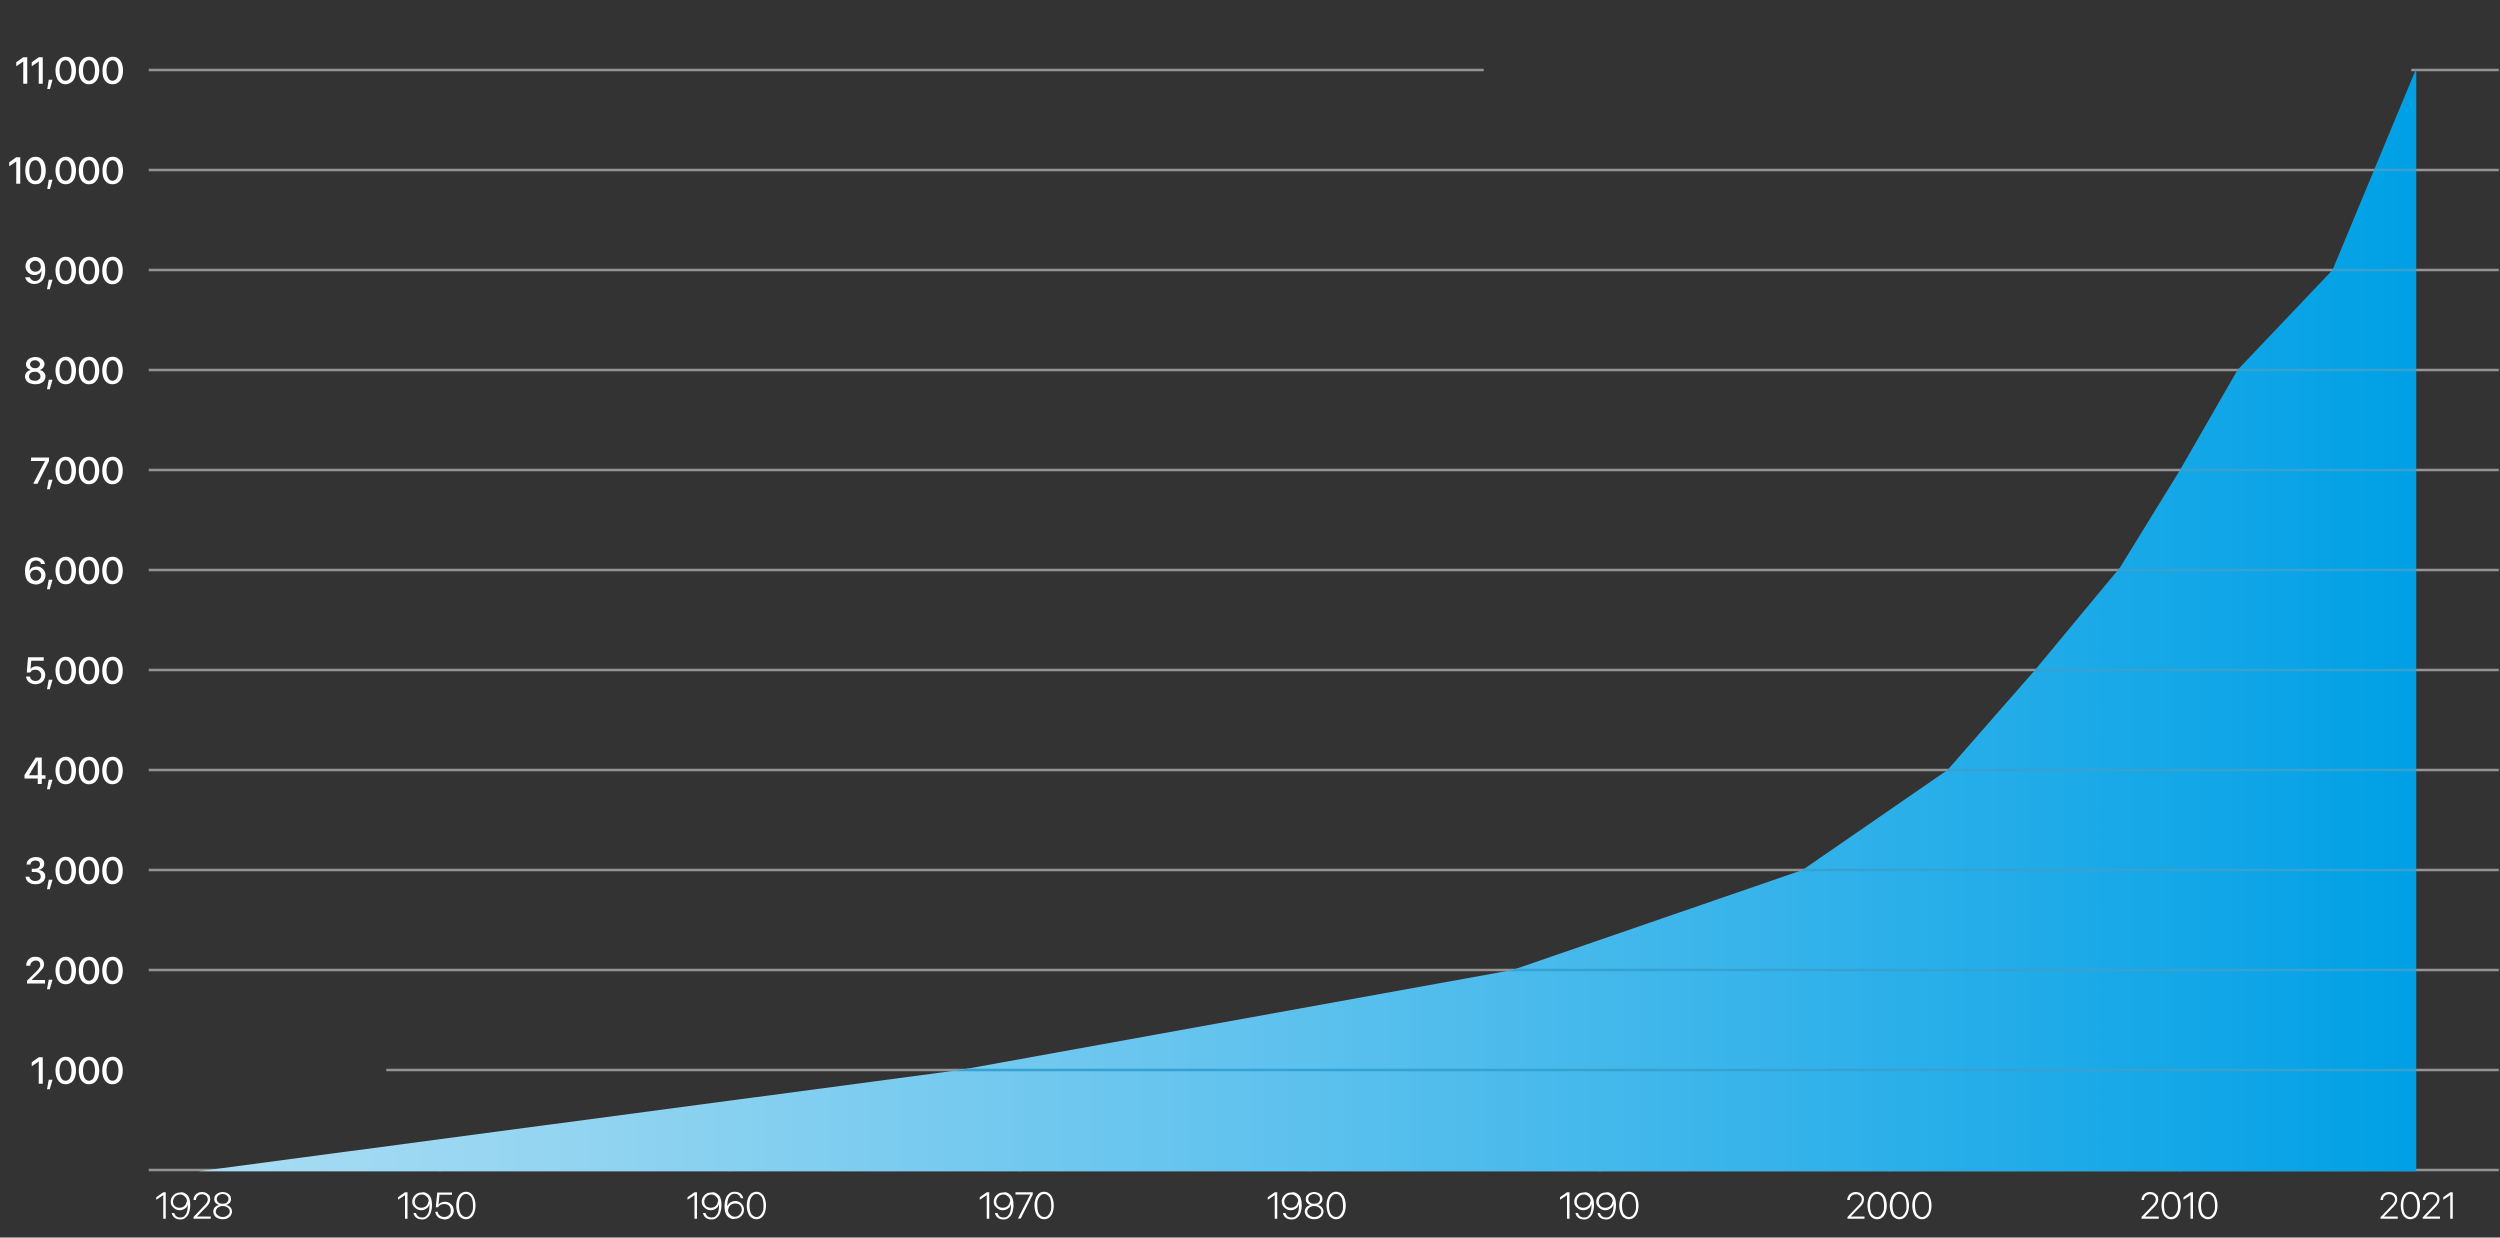 <?xml version="1.0" encoding="utf-8"?>
<!-- Generator: Adobe Illustrator 25.4.7, SVG Export Plug-In . SVG Version: 6.00 Build 0)  -->
<svg version="1.1" id="レイヤー_1" xmlns="http://www.w3.org/2000/svg" xmlns:xlink="http://www.w3.org/1999/xlink" x="0px"
	 y="0px" viewBox="0 0 1000 495" enable-background="new 0 0 1000 495" xml:space="preserve">
<rect x="0" y="0" width="1000" height="495" fill="#333333" stroke="none"/>
<g>
	<path fill="#FFFFFF" d="M15.5,424.6L15.5,424.6l-2.8,1.9v-1.6l2.8-2h1.6v10.6h-1.6V424.6z"/>
	<path fill="#FFFFFF" d="M19.5,431.9H21l-1.1,3.8h-1.1L19.5,431.9z"/>
	<path fill="#FFFFFF" d="M24.1,433c-0.6-0.4-1.1-1.1-1.4-1.9c-0.3-0.8-0.5-1.8-0.5-2.9v0c0-1.1,0.2-2.1,0.5-2.9
		c0.3-0.8,0.8-1.4,1.4-1.9c0.6-0.4,1.3-0.7,2.2-0.7s1.6,0.2,2.2,0.7c0.6,0.4,1.1,1.1,1.4,1.9c0.3,0.8,0.5,1.8,0.5,2.9v0
		c0,1.1-0.2,2.1-0.5,2.9c-0.3,0.8-0.8,1.4-1.4,1.9c-0.6,0.4-1.3,0.7-2.2,0.7S24.7,433.5,24.1,433z M27.5,431.8
		c0.4-0.3,0.6-0.8,0.8-1.4c0.2-0.6,0.3-1.3,0.3-2.2v0c0-0.8-0.1-1.6-0.3-2.2c-0.2-0.6-0.5-1.1-0.8-1.4c-0.4-0.3-0.8-0.5-1.3-0.5
		s-0.9,0.2-1.3,0.5c-0.4,0.3-0.6,0.8-0.8,1.4c-0.2,0.6-0.3,1.3-0.3,2.2v0c0,0.8,0.1,1.6,0.3,2.2c0.2,0.6,0.5,1.1,0.8,1.4
		c0.4,0.3,0.8,0.5,1.3,0.5S27.2,432.1,27.5,431.8z"/>
	<path fill="#FFFFFF" d="M33.4,433c-0.6-0.4-1.1-1.1-1.4-1.9c-0.3-0.8-0.5-1.8-0.5-2.9v0c0-1.1,0.2-2.1,0.5-2.9
		c0.3-0.8,0.8-1.4,1.4-1.9c0.6-0.4,1.3-0.7,2.2-0.7s1.6,0.2,2.2,0.7c0.6,0.4,1.1,1.1,1.4,1.9c0.3,0.8,0.5,1.8,0.5,2.9v0
		c0,1.1-0.2,2.1-0.5,2.9c-0.3,0.8-0.8,1.4-1.4,1.9c-0.6,0.4-1.3,0.7-2.2,0.7S34.1,433.5,33.4,433z M36.9,431.8
		c0.4-0.3,0.6-0.8,0.8-1.4c0.2-0.6,0.3-1.3,0.3-2.2v0c0-0.8-0.1-1.6-0.3-2.2c-0.2-0.6-0.5-1.1-0.8-1.4s-0.8-0.5-1.3-0.5
		s-0.9,0.2-1.3,0.5s-0.6,0.8-0.8,1.4c-0.2,0.6-0.3,1.3-0.3,2.2v0c0,0.8,0.1,1.6,0.3,2.2c0.2,0.6,0.5,1.1,0.8,1.4
		c0.4,0.3,0.8,0.5,1.3,0.5S36.5,432.1,36.9,431.8z"/>
	<path fill="#FFFFFF" d="M42.8,433c-0.6-0.4-1.1-1.1-1.4-1.9c-0.3-0.8-0.5-1.8-0.5-2.9v0c0-1.1,0.2-2.1,0.5-2.9
		c0.3-0.8,0.8-1.4,1.4-1.9c0.6-0.4,1.3-0.7,2.2-0.7s1.6,0.2,2.2,0.7c0.6,0.4,1.1,1.1,1.4,1.9c0.3,0.8,0.5,1.8,0.5,2.9v0
		c0,1.1-0.2,2.1-0.5,2.9c-0.3,0.8-0.8,1.4-1.4,1.9c-0.6,0.4-1.3,0.7-2.2,0.7S43.4,433.5,42.8,433z M46.3,431.8
		c0.4-0.3,0.6-0.8,0.8-1.4c0.2-0.6,0.3-1.3,0.3-2.2v0c0-0.8-0.1-1.6-0.3-2.2c-0.2-0.6-0.5-1.1-0.8-1.4c-0.4-0.3-0.8-0.5-1.3-0.5
		s-0.9,0.2-1.3,0.5c-0.4,0.3-0.6,0.8-0.8,1.4c-0.2,0.6-0.3,1.3-0.3,2.2v0c0,0.8,0.1,1.6,0.3,2.2c0.2,0.6,0.5,1.1,0.8,1.4
		c0.4,0.3,0.8,0.5,1.3,0.5S45.9,432.1,46.3,431.8z"/>
</g>
<g>
	<path fill="#FFFFFF" d="M10.7,392.4l3.7-3.7c0.5-0.5,0.8-0.9,1.1-1.2c0.2-0.3,0.4-0.6,0.5-0.8c0.1-0.2,0.1-0.5,0.1-0.8v0
		c0-0.3-0.1-0.6-0.2-0.9c-0.2-0.3-0.4-0.5-0.6-0.6s-0.6-0.2-1-0.2c-0.4,0-0.8,0.1-1.1,0.3c-0.3,0.2-0.6,0.4-0.8,0.7
		c-0.2,0.3-0.3,0.6-0.3,1l0,0.1h-1.6V386c0-0.6,0.2-1.2,0.5-1.7s0.8-0.9,1.3-1.2s1.2-0.4,1.9-0.4s1.3,0.1,1.8,0.4s0.9,0.6,1.2,1.1
		c0.3,0.5,0.4,1,0.4,1.5v0c0,0.4-0.1,0.8-0.2,1.1s-0.4,0.8-0.8,1.2s-0.8,1-1.5,1.6l-3,2.9l0.6-1.1v1.1l-0.6-0.5H18v1.4h-7.2V392.4z"
		/>
	<path fill="#FFFFFF" d="M19.5,391.9H21l-1.1,3.8h-1.1L19.5,391.9z"/>
	<path fill="#FFFFFF" d="M24.1,393c-0.6-0.4-1.1-1.1-1.4-1.9c-0.3-0.8-0.5-1.8-0.5-2.9v0c0-1.1,0.2-2.1,0.5-2.9
		c0.3-0.8,0.8-1.4,1.4-1.9c0.6-0.4,1.3-0.7,2.2-0.7s1.6,0.2,2.2,0.7c0.6,0.4,1.1,1.1,1.4,1.9c0.3,0.8,0.5,1.8,0.5,2.9v0
		c0,1.1-0.2,2.1-0.5,2.9c-0.3,0.8-0.8,1.4-1.4,1.9c-0.6,0.4-1.3,0.7-2.2,0.7S24.7,393.5,24.1,393z M27.5,391.8
		c0.4-0.3,0.6-0.8,0.8-1.4c0.2-0.6,0.3-1.3,0.3-2.2v0c0-0.8-0.1-1.6-0.3-2.2c-0.2-0.6-0.5-1.1-0.8-1.4s-0.8-0.5-1.3-0.5
		s-0.9,0.2-1.3,0.5s-0.6,0.8-0.8,1.4c-0.2,0.6-0.3,1.3-0.3,2.2v0c0,0.8,0.1,1.6,0.3,2.2c0.2,0.6,0.5,1.1,0.8,1.4
		c0.4,0.3,0.8,0.5,1.3,0.5S27.2,392.1,27.5,391.8z"/>
	<path fill="#FFFFFF" d="M33.4,393c-0.6-0.4-1.1-1.1-1.4-1.9c-0.3-0.8-0.5-1.8-0.5-2.9v0c0-1.1,0.2-2.1,0.5-2.9
		c0.3-0.8,0.8-1.4,1.4-1.9c0.6-0.4,1.3-0.7,2.2-0.7s1.6,0.2,2.2,0.7c0.6,0.4,1.1,1.1,1.4,1.9c0.3,0.8,0.5,1.8,0.5,2.9v0
		c0,1.1-0.2,2.1-0.5,2.9c-0.3,0.8-0.8,1.4-1.4,1.9c-0.6,0.4-1.3,0.7-2.2,0.7S34.1,393.5,33.4,393z M36.9,391.8
		c0.4-0.3,0.6-0.8,0.8-1.4c0.2-0.6,0.3-1.3,0.3-2.2v0c0-0.8-0.1-1.6-0.3-2.2c-0.2-0.6-0.5-1.1-0.8-1.4s-0.8-0.5-1.3-0.5
		s-0.9,0.2-1.3,0.5s-0.6,0.8-0.8,1.4c-0.2,0.6-0.3,1.3-0.3,2.2v0c0,0.8,0.1,1.6,0.3,2.2c0.2,0.6,0.5,1.1,0.8,1.4
		c0.4,0.3,0.8,0.5,1.3,0.5S36.5,392.1,36.9,391.8z"/>
	<path fill="#FFFFFF" d="M42.8,393c-0.6-0.4-1.1-1.1-1.4-1.9c-0.3-0.8-0.5-1.8-0.5-2.9v0c0-1.1,0.2-2.1,0.5-2.9
		c0.3-0.8,0.8-1.4,1.4-1.9c0.6-0.4,1.3-0.7,2.2-0.7s1.6,0.2,2.2,0.7c0.6,0.4,1.1,1.1,1.4,1.9c0.3,0.8,0.5,1.8,0.5,2.9v0
		c0,1.1-0.2,2.1-0.5,2.9c-0.3,0.8-0.8,1.4-1.4,1.9c-0.6,0.4-1.3,0.7-2.2,0.7S43.4,393.5,42.8,393z M46.3,391.8
		c0.4-0.3,0.6-0.8,0.8-1.4c0.2-0.6,0.3-1.3,0.3-2.2v0c0-0.8-0.1-1.6-0.3-2.2c-0.2-0.6-0.5-1.1-0.8-1.4c-0.4-0.3-0.8-0.5-1.3-0.5
		s-0.9,0.2-1.3,0.5c-0.4,0.3-0.6,0.8-0.8,1.4c-0.2,0.6-0.3,1.3-0.3,2.2v0c0,0.8,0.1,1.6,0.3,2.2c0.2,0.6,0.5,1.1,0.8,1.4
		c0.4,0.3,0.8,0.5,1.3,0.5S45.9,392.1,46.3,391.8z"/>
</g>
<g>
	<path fill="#FFFFFF" d="M12.1,353.3c-0.6-0.3-1-0.6-1.3-1c-0.3-0.4-0.5-1-0.6-1.5l0-0.1h1.6l0,0.1c0,0.5,0.3,0.8,0.7,1.1
		c0.4,0.3,0.9,0.5,1.6,0.5c0.4,0,0.8-0.1,1.1-0.2c0.3-0.1,0.6-0.4,0.8-0.6s0.3-0.6,0.3-0.9v0c0-0.6-0.2-1.1-0.6-1.4
		c-0.4-0.3-1-0.5-1.7-0.5h-1.3v-1.3h1.2c0.4,0,0.8-0.1,1.1-0.2c0.3-0.1,0.5-0.3,0.7-0.6c0.2-0.3,0.3-0.5,0.3-0.9v0
		c0-0.3-0.1-0.6-0.2-0.9c-0.1-0.2-0.4-0.4-0.6-0.5c-0.3-0.1-0.6-0.2-1-0.2c-0.4,0-0.7,0.1-1,0.2s-0.5,0.3-0.7,0.5s-0.3,0.5-0.3,0.8
		l0,0.1h-1.6l0-0.1c0.1-0.6,0.2-1.1,0.6-1.5c0.3-0.4,0.7-0.8,1.3-1c0.5-0.2,1.1-0.4,1.8-0.4c0.7,0,1.3,0.1,1.8,0.3s0.9,0.6,1.2,1
		s0.4,0.9,0.4,1.4v0c0,0.4-0.1,0.8-0.3,1.2c-0.2,0.3-0.5,0.6-0.8,0.8c-0.3,0.2-0.7,0.4-1.1,0.5v0c0.8,0.1,1.4,0.3,1.9,0.8
		s0.7,1,0.7,1.8v0c0,0.6-0.2,1.1-0.5,1.6s-0.8,0.8-1.4,1.1c-0.6,0.3-1.2,0.4-2,0.4S12.6,353.6,12.1,353.3z"/>
	<path fill="#FFFFFF" d="M19.5,351.9H21l-1.1,3.8h-1.1L19.5,351.9z"/>
	<path fill="#FFFFFF" d="M24.1,353c-0.6-0.4-1.1-1.1-1.4-1.9c-0.3-0.8-0.5-1.8-0.5-2.9v0c0-1.1,0.2-2.1,0.5-2.9
		c0.3-0.8,0.8-1.4,1.4-1.9c0.6-0.4,1.3-0.7,2.2-0.7s1.6,0.2,2.2,0.7c0.6,0.4,1.1,1.1,1.4,1.9c0.3,0.8,0.5,1.8,0.5,2.9v0
		c0,1.1-0.2,2.1-0.5,2.9c-0.3,0.8-0.8,1.4-1.4,1.9c-0.6,0.4-1.3,0.7-2.2,0.7S24.7,353.5,24.1,353z M27.5,351.8
		c0.4-0.3,0.6-0.8,0.8-1.4c0.2-0.6,0.3-1.3,0.3-2.2v0c0-0.8-0.1-1.6-0.3-2.2c-0.2-0.6-0.5-1.1-0.8-1.4s-0.8-0.5-1.3-0.5
		s-0.9,0.2-1.3,0.5s-0.6,0.8-0.8,1.4c-0.2,0.6-0.3,1.3-0.3,2.2v0c0,0.8,0.1,1.6,0.3,2.2c0.2,0.6,0.5,1.1,0.8,1.4
		c0.4,0.3,0.8,0.5,1.3,0.5S27.2,352.1,27.5,351.8z"/>
	<path fill="#FFFFFF" d="M33.4,353c-0.6-0.4-1.1-1.1-1.4-1.9c-0.3-0.8-0.5-1.8-0.5-2.9v0c0-1.1,0.2-2.1,0.5-2.9
		c0.3-0.8,0.8-1.4,1.4-1.9c0.6-0.4,1.3-0.7,2.2-0.7s1.6,0.2,2.2,0.7c0.6,0.4,1.1,1.1,1.4,1.9c0.3,0.8,0.5,1.8,0.5,2.9v0
		c0,1.1-0.2,2.1-0.5,2.9c-0.3,0.8-0.8,1.4-1.4,1.9c-0.6,0.4-1.3,0.7-2.2,0.7S34.1,353.5,33.4,353z M36.9,351.8
		c0.4-0.3,0.6-0.8,0.8-1.4c0.2-0.6,0.3-1.3,0.3-2.2v0c0-0.8-0.1-1.6-0.3-2.2c-0.2-0.6-0.5-1.1-0.8-1.4c-0.4-0.3-0.8-0.5-1.3-0.5
		s-0.9,0.2-1.3,0.5c-0.4,0.3-0.6,0.8-0.8,1.4c-0.2,0.6-0.3,1.3-0.3,2.2v0c0,0.8,0.1,1.6,0.3,2.2c0.2,0.6,0.5,1.1,0.8,1.4
		c0.4,0.3,0.8,0.5,1.3,0.5S36.5,352.1,36.9,351.8z"/>
	<path fill="#FFFFFF" d="M42.8,353c-0.6-0.4-1.1-1.1-1.4-1.9c-0.3-0.8-0.5-1.8-0.5-2.9v0c0-1.1,0.2-2.1,0.5-2.9
		c0.3-0.8,0.8-1.4,1.4-1.9c0.6-0.4,1.3-0.7,2.2-0.7s1.6,0.2,2.2,0.7c0.6,0.4,1.1,1.1,1.4,1.9c0.3,0.8,0.5,1.8,0.5,2.9v0
		c0,1.1-0.2,2.1-0.5,2.9c-0.3,0.8-0.8,1.4-1.4,1.9c-0.6,0.4-1.3,0.7-2.2,0.7S43.4,353.5,42.8,353z M46.3,351.8
		c0.4-0.3,0.6-0.8,0.8-1.4c0.2-0.6,0.3-1.3,0.3-2.2v0c0-0.8-0.1-1.6-0.3-2.2c-0.2-0.6-0.5-1.1-0.8-1.4c-0.4-0.3-0.8-0.5-1.3-0.5
		s-0.9,0.2-1.3,0.5c-0.4,0.3-0.6,0.8-0.8,1.4c-0.2,0.6-0.3,1.3-0.3,2.2v0c0,0.8,0.1,1.6,0.3,2.2c0.2,0.6,0.5,1.1,0.8,1.4
		c0.4,0.3,0.8,0.5,1.3,0.5S45.9,352.1,46.3,351.8z"/>
</g>
<g>
	<path fill="#FFFFFF" d="M15.1,311.4H9.8V310c0.3-0.5,0.6-0.9,0.9-1.4s0.6-0.9,0.9-1.4s0.6-0.9,0.9-1.4s0.6-0.9,0.9-1.4
		s0.6-0.9,0.9-1.4h2.4v7.1h1.5v1.4h-1.5v2.1h-1.6V311.4z M15.1,310v-5.8h0c-0.2,0.4-0.5,0.8-0.7,1.2s-0.5,0.8-0.7,1.1
		c-0.2,0.4-0.5,0.8-0.7,1.2c-0.3,0.4-0.5,0.8-0.7,1.2s-0.5,0.8-0.7,1.2v0H15.1z"/>
	<path fill="#FFFFFF" d="M19.5,311.9H21l-1.1,3.8h-1.1L19.5,311.9z"/>
	<path fill="#FFFFFF" d="M24.1,313c-0.6-0.4-1.1-1.1-1.4-1.9c-0.3-0.8-0.5-1.8-0.5-2.9v0c0-1.1,0.2-2.1,0.5-2.9
		c0.3-0.8,0.8-1.4,1.4-1.9c0.6-0.4,1.3-0.7,2.2-0.7s1.6,0.2,2.2,0.7c0.6,0.4,1.1,1.1,1.4,1.9c0.3,0.8,0.5,1.8,0.5,2.9v0
		c0,1.1-0.2,2.1-0.5,2.9c-0.3,0.8-0.8,1.4-1.4,1.9c-0.6,0.4-1.3,0.7-2.2,0.7S24.7,313.5,24.1,313z M27.5,311.8
		c0.4-0.3,0.6-0.8,0.8-1.4c0.2-0.6,0.3-1.3,0.3-2.2v0c0-0.8-0.1-1.6-0.3-2.2c-0.2-0.6-0.5-1.1-0.8-1.4s-0.8-0.5-1.3-0.5
		s-0.9,0.2-1.3,0.5s-0.6,0.8-0.8,1.4c-0.2,0.6-0.3,1.3-0.3,2.2v0c0,0.8,0.1,1.6,0.3,2.2c0.2,0.6,0.5,1.1,0.8,1.4
		c0.4,0.3,0.8,0.5,1.3,0.5S27.2,312.1,27.5,311.8z"/>
	<path fill="#FFFFFF" d="M33.4,313c-0.6-0.4-1.1-1.1-1.4-1.9c-0.3-0.8-0.5-1.8-0.5-2.9v0c0-1.1,0.2-2.1,0.5-2.9
		c0.3-0.8,0.8-1.4,1.4-1.9c0.6-0.4,1.3-0.7,2.2-0.7s1.6,0.2,2.2,0.7c0.6,0.4,1.1,1.1,1.4,1.9c0.3,0.8,0.5,1.8,0.5,2.9v0
		c0,1.1-0.2,2.1-0.5,2.9c-0.3,0.8-0.8,1.4-1.4,1.9c-0.6,0.4-1.3,0.7-2.2,0.7S34.1,313.5,33.4,313z M36.9,311.8
		c0.4-0.3,0.6-0.8,0.8-1.4c0.2-0.6,0.3-1.3,0.3-2.2v0c0-0.8-0.1-1.6-0.3-2.2c-0.2-0.6-0.5-1.1-0.8-1.4c-0.4-0.3-0.8-0.5-1.3-0.5
		s-0.9,0.2-1.3,0.5c-0.4,0.3-0.6,0.8-0.8,1.4c-0.2,0.6-0.3,1.3-0.3,2.2v0c0,0.8,0.1,1.6,0.3,2.2c0.2,0.6,0.5,1.1,0.8,1.4
		c0.4,0.3,0.8,0.5,1.3,0.5S36.5,312.1,36.9,311.8z"/>
	<path fill="#FFFFFF" d="M42.8,313c-0.6-0.4-1.1-1.1-1.4-1.9c-0.3-0.8-0.5-1.8-0.5-2.9v0c0-1.1,0.2-2.1,0.5-2.9
		c0.3-0.8,0.8-1.4,1.4-1.9c0.6-0.4,1.3-0.7,2.2-0.7s1.6,0.2,2.2,0.7c0.6,0.4,1.1,1.1,1.4,1.9c0.3,0.8,0.5,1.8,0.5,2.9v0
		c0,1.1-0.2,2.1-0.5,2.9c-0.3,0.8-0.8,1.4-1.4,1.9c-0.6,0.4-1.3,0.7-2.2,0.7S43.4,313.5,42.8,313z M46.3,311.8
		c0.4-0.3,0.6-0.8,0.8-1.4c0.2-0.6,0.3-1.3,0.3-2.2v0c0-0.8-0.1-1.6-0.3-2.2c-0.2-0.6-0.5-1.1-0.8-1.4c-0.4-0.3-0.8-0.5-1.3-0.5
		s-0.9,0.2-1.3,0.5c-0.4,0.3-0.6,0.8-0.8,1.4c-0.2,0.6-0.3,1.3-0.3,2.2v0c0,0.8,0.1,1.6,0.3,2.2c0.2,0.6,0.5,1.1,0.8,1.4
		c0.4,0.3,0.8,0.5,1.3,0.5S45.9,312.1,46.3,311.8z"/>
</g>
<g>
	<path fill="#FFFFFF" d="M12.3,273.3c-0.5-0.3-1-0.6-1.3-1.1c-0.3-0.5-0.5-1-0.6-1.5l0-0.1H12l0,0.1c0,0.3,0.2,0.6,0.4,0.9
		c0.2,0.3,0.5,0.5,0.8,0.6s0.7,0.2,1,0.2c0.4,0,0.8-0.1,1.2-0.3s0.6-0.5,0.8-0.8s0.3-0.7,0.3-1.2v0c0-0.4-0.1-0.8-0.3-1.1
		c-0.2-0.3-0.5-0.6-0.8-0.8c-0.3-0.2-0.7-0.3-1.2-0.3c-0.3,0-0.6,0-0.9,0.1c-0.3,0.1-0.5,0.2-0.7,0.4c-0.1,0.1-0.2,0.2-0.3,0.3
		c-0.1,0.1-0.2,0.2-0.2,0.3h-1.4l0.5-6.1h6.3v1.4h-5l-0.3,3.3h0c0.2-0.4,0.6-0.6,1-0.8c0.4-0.2,0.9-0.3,1.4-0.3
		c0.7,0,1.3,0.2,1.8,0.5c0.5,0.3,0.9,0.7,1.2,1.2c0.3,0.5,0.5,1.1,0.5,1.8v0c0,0.7-0.2,1.3-0.5,1.9s-0.8,1-1.4,1.3
		c-0.6,0.3-1.3,0.5-2,0.5C13.5,273.7,12.8,273.5,12.3,273.3z"/>
	<path fill="#FFFFFF" d="M19.5,271.9H21l-1.1,3.8h-1.1L19.5,271.9z"/>
	<path fill="#FFFFFF" d="M24.1,273c-0.6-0.4-1.1-1.1-1.4-1.9c-0.3-0.8-0.5-1.8-0.5-2.9v0c0-1.1,0.2-2.1,0.5-2.9
		c0.3-0.8,0.8-1.4,1.4-1.9c0.6-0.4,1.3-0.7,2.2-0.7s1.6,0.2,2.2,0.7c0.6,0.4,1.1,1.1,1.4,1.9c0.3,0.8,0.5,1.8,0.5,2.9v0
		c0,1.1-0.2,2.1-0.5,2.9c-0.3,0.8-0.8,1.4-1.4,1.9c-0.6,0.4-1.3,0.7-2.2,0.7S24.7,273.5,24.1,273z M27.5,271.8
		c0.4-0.3,0.6-0.8,0.8-1.4c0.2-0.6,0.3-1.3,0.3-2.2v0c0-0.8-0.1-1.6-0.3-2.2c-0.2-0.6-0.5-1.1-0.8-1.4c-0.4-0.3-0.8-0.5-1.3-0.5
		s-0.9,0.2-1.3,0.5c-0.4,0.3-0.6,0.8-0.8,1.4c-0.2,0.6-0.3,1.3-0.3,2.2v0c0,0.8,0.1,1.6,0.3,2.2c0.2,0.6,0.5,1.1,0.8,1.4
		c0.4,0.3,0.8,0.5,1.3,0.5S27.2,272.1,27.5,271.8z"/>
	<path fill="#FFFFFF" d="M33.4,273c-0.6-0.4-1.1-1.1-1.4-1.9c-0.3-0.8-0.5-1.8-0.5-2.9v0c0-1.1,0.2-2.1,0.5-2.9
		c0.3-0.8,0.8-1.4,1.4-1.9c0.6-0.4,1.3-0.7,2.2-0.7s1.6,0.2,2.2,0.7c0.6,0.4,1.1,1.1,1.4,1.9c0.3,0.8,0.5,1.8,0.5,2.9v0
		c0,1.1-0.2,2.1-0.5,2.9c-0.3,0.8-0.8,1.4-1.4,1.9c-0.6,0.4-1.3,0.7-2.2,0.7S34.1,273.5,33.4,273z M36.9,271.8
		c0.4-0.3,0.6-0.8,0.8-1.4c0.2-0.6,0.3-1.3,0.3-2.2v0c0-0.8-0.1-1.6-0.3-2.2c-0.2-0.6-0.5-1.1-0.8-1.4s-0.8-0.5-1.3-0.5
		s-0.9,0.2-1.3,0.5s-0.6,0.8-0.8,1.4c-0.2,0.6-0.3,1.3-0.3,2.2v0c0,0.8,0.1,1.6,0.3,2.2c0.2,0.6,0.5,1.1,0.8,1.4
		c0.4,0.3,0.8,0.5,1.3,0.5S36.5,272.1,36.9,271.8z"/>
	<path fill="#FFFFFF" d="M42.8,273c-0.6-0.4-1.1-1.1-1.4-1.9c-0.3-0.8-0.5-1.8-0.5-2.9v0c0-1.1,0.2-2.1,0.5-2.9
		c0.3-0.8,0.8-1.4,1.4-1.9c0.6-0.4,1.3-0.7,2.2-0.7s1.6,0.2,2.2,0.7c0.6,0.4,1.1,1.1,1.4,1.9c0.3,0.8,0.5,1.8,0.5,2.9v0
		c0,1.1-0.2,2.1-0.5,2.9c-0.3,0.8-0.8,1.4-1.4,1.9c-0.6,0.4-1.3,0.7-2.2,0.7S43.4,273.5,42.8,273z M46.3,271.8
		c0.4-0.3,0.6-0.8,0.8-1.4c0.2-0.6,0.3-1.3,0.3-2.2v0c0-0.8-0.1-1.6-0.3-2.2c-0.2-0.6-0.5-1.1-0.8-1.4c-0.4-0.3-0.8-0.5-1.3-0.5
		s-0.9,0.2-1.3,0.5c-0.4,0.3-0.6,0.8-0.8,1.4c-0.2,0.6-0.3,1.3-0.3,2.2v0c0,0.8,0.1,1.6,0.3,2.2c0.2,0.6,0.5,1.1,0.8,1.4
		c0.4,0.3,0.8,0.5,1.3,0.5S45.9,272.1,46.3,271.8z"/>
</g>
<g>
	<path fill="#FFFFFF" d="M12.5,233.4c-0.5-0.2-0.9-0.5-1.3-0.9s-0.7-1-0.9-1.6s-0.3-1.5-0.3-2.4v0c0-1.2,0.2-2.2,0.5-3
		c0.3-0.8,0.8-1.5,1.5-1.9c0.6-0.4,1.4-0.7,2.3-0.7c0.6,0,1.2,0.1,1.7,0.3s0.9,0.5,1.3,0.9s0.6,0.9,0.7,1.4l0,0.1h-1.6l0-0.1
		c-0.1-0.3-0.2-0.5-0.4-0.7c-0.2-0.2-0.4-0.3-0.7-0.4s-0.6-0.2-0.9-0.2c-0.6,0-1.1,0.2-1.5,0.5s-0.7,0.8-0.8,1.4
		c-0.2,0.6-0.3,1.2-0.3,1.9c0,0.1,0,0.1,0,0.2s0,0.1,0,0.2l0.3,1.7c0,0.4,0.1,0.8,0.3,1.1s0.5,0.6,0.8,0.8c0.3,0.2,0.7,0.3,1.1,0.3
		c0.4,0,0.8-0.1,1.1-0.3s0.6-0.5,0.8-0.8s0.3-0.7,0.3-1.1v0c0-0.4-0.1-0.8-0.3-1.1s-0.5-0.6-0.8-0.8c-0.3-0.2-0.7-0.3-1.1-0.3
		s-0.8,0.1-1.2,0.3s-0.6,0.4-0.8,0.8c-0.2,0.3-0.3,0.7-0.3,1.1v0h-0.4v-1.8h0.2c0.1-0.3,0.4-0.6,0.6-0.9c0.3-0.3,0.6-0.5,1-0.6
		s0.8-0.2,1.3-0.2c0.7,0,1.3,0.1,1.8,0.5c0.5,0.3,0.9,0.7,1.2,1.2c0.3,0.5,0.5,1.1,0.5,1.8v0c0,0.7-0.2,1.3-0.5,1.9s-0.8,1-1.4,1.3
		s-1.2,0.5-2,0.5C13.5,233.7,13,233.6,12.5,233.4z"/>
	<path fill="#FFFFFF" d="M19.5,231.9H21l-1.1,3.8h-1.1L19.5,231.9z"/>
	<path fill="#FFFFFF" d="M24.1,233c-0.6-0.4-1.1-1.1-1.4-1.9s-0.5-1.8-0.5-2.9v0c0-1.1,0.2-2.1,0.5-2.9s0.8-1.4,1.4-1.9
		c0.6-0.4,1.3-0.7,2.2-0.7s1.6,0.2,2.2,0.7c0.6,0.4,1.1,1.1,1.4,1.9s0.5,1.8,0.5,2.9v0c0,1.1-0.2,2.1-0.5,2.9s-0.8,1.4-1.4,1.9
		s-1.3,0.7-2.2,0.7S24.7,233.5,24.1,233z M27.5,231.8c0.4-0.3,0.6-0.8,0.8-1.4s0.3-1.3,0.3-2.2v0c0-0.8-0.1-1.6-0.3-2.2
		c-0.2-0.6-0.5-1.1-0.8-1.4s-0.8-0.5-1.3-0.5s-0.9,0.2-1.3,0.5s-0.6,0.8-0.8,1.4c-0.2,0.6-0.3,1.3-0.3,2.2v0c0,0.8,0.1,1.6,0.3,2.2
		s0.5,1.1,0.8,1.4s0.8,0.5,1.3,0.5S27.2,232.1,27.5,231.8z"/>
	<path fill="#FFFFFF" d="M33.4,233c-0.6-0.4-1.1-1.1-1.4-1.9s-0.5-1.8-0.5-2.9v0c0-1.1,0.2-2.1,0.5-2.9s0.8-1.4,1.4-1.9
		c0.6-0.4,1.3-0.7,2.2-0.7s1.6,0.2,2.2,0.7c0.6,0.4,1.1,1.1,1.4,1.9c0.3,0.8,0.5,1.8,0.5,2.9v0c0,1.1-0.2,2.1-0.5,2.9
		c-0.3,0.8-0.8,1.4-1.4,1.9c-0.6,0.4-1.3,0.7-2.2,0.7S34.1,233.5,33.4,233z M36.9,231.8c0.4-0.3,0.6-0.8,0.8-1.4
		c0.2-0.6,0.3-1.3,0.3-2.2v0c0-0.8-0.1-1.6-0.3-2.2c-0.2-0.6-0.5-1.1-0.8-1.4c-0.4-0.3-0.8-0.5-1.3-0.5s-0.9,0.2-1.3,0.5
		c-0.4,0.3-0.6,0.8-0.8,1.4c-0.2,0.6-0.3,1.3-0.3,2.2v0c0,0.8,0.1,1.6,0.3,2.2s0.5,1.1,0.8,1.4c0.4,0.3,0.8,0.5,1.3,0.5
		S36.5,232.1,36.9,231.8z"/>
	<path fill="#FFFFFF" d="M42.8,233c-0.6-0.4-1.1-1.1-1.4-1.9s-0.5-1.8-0.5-2.9v0c0-1.1,0.2-2.1,0.5-2.9s0.8-1.4,1.4-1.9
		c0.6-0.4,1.3-0.7,2.2-0.7s1.6,0.2,2.2,0.7c0.6,0.4,1.1,1.1,1.4,1.9c0.3,0.8,0.5,1.8,0.5,2.9v0c0,1.1-0.2,2.1-0.5,2.9
		c-0.3,0.8-0.8,1.4-1.4,1.9c-0.6,0.4-1.3,0.7-2.2,0.7S43.4,233.5,42.8,233z M46.3,231.8c0.4-0.3,0.6-0.8,0.8-1.4
		c0.2-0.6,0.3-1.3,0.3-2.2v0c0-0.8-0.1-1.6-0.3-2.2c-0.2-0.6-0.5-1.1-0.8-1.4c-0.4-0.3-0.8-0.5-1.3-0.5s-0.9,0.2-1.3,0.5
		c-0.4,0.3-0.6,0.8-0.8,1.4c-0.2,0.6-0.3,1.3-0.3,2.2v0c0,0.8,0.1,1.6,0.3,2.2s0.5,1.1,0.8,1.4c0.4,0.3,0.8,0.5,1.3,0.5
		S45.9,232.1,46.3,231.8z"/>
</g>
<g>
	<path fill="#FFFFFF" d="M18,184.4L18,184.4l-5.6,0v-1.4h7.2v1.4l-4.6,9.1h-1.7L18,184.4z"/>
	<path fill="#FFFFFF" d="M19.5,191.9H21l-1.1,3.8h-1.1L19.5,191.9z"/>
	<path fill="#FFFFFF" d="M24.1,193c-0.6-0.4-1.1-1.1-1.4-1.9s-0.5-1.8-0.5-2.9v0c0-1.1,0.2-2.1,0.5-2.9s0.8-1.4,1.4-1.9
		c0.6-0.4,1.3-0.7,2.2-0.7s1.6,0.2,2.2,0.7c0.6,0.4,1.1,1.1,1.4,1.9s0.5,1.8,0.5,2.9v0c0,1.1-0.2,2.1-0.5,2.9s-0.8,1.4-1.4,1.9
		s-1.3,0.7-2.2,0.7S24.7,193.5,24.1,193z M27.5,191.8c0.4-0.3,0.6-0.8,0.8-1.4s0.3-1.3,0.3-2.2v0c0-0.8-0.1-1.6-0.3-2.2
		c-0.2-0.6-0.5-1.1-0.8-1.4s-0.8-0.5-1.3-0.5s-0.9,0.2-1.3,0.5s-0.6,0.8-0.8,1.4c-0.2,0.6-0.3,1.3-0.3,2.2v0c0,0.8,0.1,1.6,0.3,2.2
		s0.5,1.1,0.8,1.4s0.8,0.5,1.3,0.5S27.2,192.1,27.5,191.8z"/>
	<path fill="#FFFFFF" d="M33.4,193c-0.6-0.4-1.1-1.1-1.4-1.9s-0.5-1.8-0.5-2.9v0c0-1.1,0.2-2.1,0.5-2.9s0.8-1.4,1.4-1.9
		c0.6-0.4,1.3-0.7,2.2-0.7s1.6,0.2,2.2,0.7c0.6,0.4,1.1,1.1,1.4,1.9c0.3,0.8,0.5,1.8,0.5,2.9v0c0,1.1-0.2,2.1-0.5,2.9
		c-0.3,0.8-0.8,1.4-1.4,1.9c-0.6,0.4-1.3,0.7-2.2,0.7S34.1,193.5,33.4,193z M36.9,191.8c0.4-0.3,0.6-0.8,0.8-1.4
		c0.2-0.6,0.3-1.3,0.3-2.2v0c0-0.8-0.1-1.6-0.3-2.2c-0.2-0.6-0.5-1.1-0.8-1.4c-0.4-0.3-0.8-0.5-1.3-0.5s-0.9,0.2-1.3,0.5
		c-0.4,0.3-0.6,0.8-0.8,1.4c-0.2,0.6-0.3,1.3-0.3,2.2v0c0,0.8,0.1,1.6,0.3,2.2s0.5,1.1,0.8,1.4c0.4,0.3,0.8,0.5,1.3,0.5
		S36.5,192.1,36.9,191.8z"/>
	<path fill="#FFFFFF" d="M42.8,193c-0.6-0.4-1.1-1.1-1.4-1.9s-0.5-1.8-0.5-2.9v0c0-1.1,0.2-2.1,0.5-2.9s0.8-1.4,1.4-1.9
		c0.6-0.4,1.3-0.7,2.2-0.7s1.6,0.2,2.2,0.7c0.6,0.4,1.1,1.1,1.4,1.9c0.3,0.8,0.5,1.8,0.5,2.9v0c0,1.1-0.2,2.1-0.5,2.9
		c-0.3,0.8-0.8,1.4-1.4,1.9c-0.6,0.4-1.3,0.7-2.2,0.7S43.4,193.5,42.8,193z M46.3,191.8c0.4-0.3,0.6-0.8,0.8-1.4
		c0.2-0.6,0.3-1.3,0.3-2.2v0c0-0.8-0.1-1.6-0.3-2.2c-0.2-0.6-0.5-1.1-0.8-1.4c-0.4-0.3-0.8-0.5-1.3-0.5s-0.9,0.2-1.3,0.5
		c-0.4,0.3-0.6,0.8-0.8,1.4c-0.2,0.6-0.3,1.3-0.3,2.2v0c0,0.8,0.1,1.6,0.3,2.2s0.5,1.1,0.8,1.4c0.4,0.3,0.8,0.5,1.3,0.5
		S45.9,192.1,46.3,191.8z"/>
</g>
<g>
	<path fill="#FFFFFF" d="M11.9,153.3c-0.6-0.3-1.1-0.6-1.4-1.1s-0.5-1-0.5-1.6v0c0-0.4,0.1-0.9,0.3-1.2s0.5-0.7,0.8-0.9
		c0.4-0.3,0.8-0.4,1.2-0.5v0c-0.6-0.2-1.1-0.5-1.4-0.9c-0.4-0.4-0.5-0.9-0.5-1.5v0c0-0.5,0.2-1,0.5-1.4s0.7-0.8,1.3-1
		c0.5-0.2,1.2-0.4,1.9-0.4c0.7,0,1.3,0.1,1.9,0.4c0.5,0.2,1,0.6,1.3,1s0.5,0.9,0.5,1.4v0c0,0.6-0.2,1-0.5,1.5
		c-0.4,0.4-0.8,0.7-1.4,0.9v0c0.5,0.1,0.9,0.3,1.2,0.5c0.3,0.3,0.6,0.6,0.8,0.9s0.3,0.8,0.3,1.2v0c0,0.6-0.2,1.1-0.5,1.6
		s-0.8,0.8-1.4,1.1s-1.3,0.4-2.1,0.4C13.1,153.7,12.5,153.5,11.9,153.3z M15.1,152.1c0.3-0.2,0.6-0.4,0.8-0.6
		c0.2-0.3,0.3-0.6,0.3-0.9v0c0-0.4-0.1-0.7-0.3-1s-0.5-0.5-0.8-0.7s-0.7-0.2-1.2-0.2c-0.5,0-0.9,0.1-1.2,0.2s-0.6,0.4-0.8,0.7
		s-0.3,0.6-0.3,1v0c0,0.4,0.1,0.7,0.3,0.9c0.2,0.3,0.5,0.5,0.8,0.6s0.7,0.2,1.2,0.2S14.8,152.3,15.1,152.1z M15,147.1
		c0.3-0.1,0.5-0.3,0.7-0.6c0.2-0.2,0.3-0.5,0.3-0.8v0c0-0.3-0.1-0.6-0.3-0.8s-0.4-0.4-0.7-0.6c-0.3-0.1-0.6-0.2-1-0.2
		c-0.4,0-0.7,0.1-1,0.2c-0.3,0.1-0.5,0.3-0.7,0.6s-0.3,0.5-0.3,0.8v0c0,0.3,0.1,0.6,0.3,0.8c0.2,0.2,0.4,0.4,0.7,0.6
		c0.3,0.1,0.6,0.2,1,0.2C14.3,147.3,14.7,147.3,15,147.1z"/>
	<path fill="#FFFFFF" d="M19.5,151.9H21l-1.1,3.8h-1.1L19.5,151.9z"/>
	<path fill="#FFFFFF" d="M24.1,153c-0.6-0.4-1.1-1.1-1.4-1.9s-0.5-1.8-0.5-2.9v0c0-1.1,0.2-2.1,0.5-2.9s0.8-1.4,1.4-1.9
		c0.6-0.4,1.3-0.7,2.2-0.7s1.6,0.2,2.2,0.7c0.6,0.4,1.1,1.1,1.4,1.9c0.3,0.8,0.5,1.8,0.5,2.9v0c0,1.1-0.2,2.1-0.5,2.9
		c-0.3,0.8-0.8,1.4-1.4,1.9c-0.6,0.4-1.3,0.7-2.2,0.7S24.7,153.5,24.1,153z M27.5,151.8c0.4-0.3,0.6-0.8,0.8-1.4
		c0.2-0.6,0.3-1.3,0.3-2.2v0c0-0.8-0.1-1.6-0.3-2.2c-0.2-0.6-0.5-1.1-0.8-1.4c-0.4-0.3-0.8-0.5-1.3-0.5s-0.9,0.2-1.3,0.5
		c-0.4,0.3-0.6,0.8-0.8,1.4c-0.2,0.6-0.3,1.3-0.3,2.2v0c0,0.8,0.1,1.6,0.3,2.2s0.5,1.1,0.8,1.4c0.4,0.3,0.8,0.5,1.3,0.5
		S27.2,152.1,27.5,151.8z"/>
	<path fill="#FFFFFF" d="M33.4,153c-0.6-0.4-1.1-1.1-1.4-1.9s-0.5-1.8-0.5-2.9v0c0-1.1,0.2-2.1,0.5-2.9s0.8-1.4,1.4-1.9
		c0.6-0.4,1.3-0.7,2.2-0.7s1.6,0.2,2.2,0.7c0.6,0.4,1.1,1.1,1.4,1.9s0.5,1.8,0.5,2.9v0c0,1.1-0.2,2.1-0.5,2.9s-0.8,1.4-1.4,1.9
		s-1.3,0.7-2.2,0.7S34.1,153.5,33.4,153z M36.9,151.8c0.4-0.3,0.6-0.8,0.8-1.4s0.3-1.3,0.3-2.2v0c0-0.8-0.1-1.6-0.3-2.2
		c-0.2-0.6-0.5-1.1-0.8-1.4s-0.8-0.5-1.3-0.5s-0.9,0.2-1.3,0.5s-0.6,0.8-0.8,1.4c-0.2,0.6-0.3,1.3-0.3,2.2v0c0,0.8,0.1,1.6,0.3,2.2
		s0.5,1.1,0.8,1.4s0.8,0.5,1.3,0.5S36.5,152.1,36.9,151.8z"/>
	<path fill="#FFFFFF" d="M42.8,153c-0.6-0.4-1.1-1.1-1.4-1.9s-0.5-1.8-0.5-2.9v0c0-1.1,0.2-2.1,0.5-2.9s0.8-1.4,1.4-1.9
		c0.6-0.4,1.3-0.7,2.2-0.7s1.6,0.2,2.2,0.7c0.6,0.4,1.1,1.1,1.4,1.9c0.3,0.8,0.5,1.8,0.5,2.9v0c0,1.1-0.2,2.1-0.5,2.9
		c-0.3,0.8-0.8,1.4-1.4,1.9c-0.6,0.4-1.3,0.7-2.2,0.7S43.4,153.5,42.8,153z M46.3,151.8c0.4-0.3,0.6-0.8,0.8-1.4
		c0.2-0.6,0.3-1.3,0.3-2.2v0c0-0.8-0.1-1.6-0.3-2.2c-0.2-0.6-0.5-1.1-0.8-1.4c-0.4-0.3-0.8-0.5-1.3-0.5s-0.9,0.2-1.3,0.5
		c-0.4,0.3-0.6,0.8-0.8,1.4c-0.2,0.6-0.3,1.3-0.3,2.2v0c0,0.8,0.1,1.6,0.3,2.2s0.5,1.1,0.8,1.4c0.4,0.3,0.8,0.5,1.3,0.5
		S45.9,152.1,46.3,151.8z"/>
</g>
<g>
	<path fill="#FFFFFF" d="M15.6,103.1c0.5,0.2,0.9,0.5,1.3,0.9c0.4,0.4,0.7,1,0.9,1.6c0.2,0.7,0.3,1.5,0.3,2.4v0c0,1.2-0.2,2.2-0.5,3
		c-0.3,0.8-0.8,1.5-1.5,1.9c-0.6,0.4-1.4,0.7-2.3,0.7c-0.6,0-1.2-0.1-1.7-0.3s-0.9-0.5-1.3-0.9c-0.3-0.4-0.6-0.9-0.7-1.4l0-0.1H12
		l0,0.1c0.1,0.3,0.2,0.5,0.4,0.7c0.2,0.2,0.4,0.3,0.7,0.5s0.6,0.2,0.9,0.2c0.6,0,1.1-0.2,1.5-0.5s0.7-0.8,0.8-1.4
		c0.2-0.6,0.3-1.2,0.3-1.9c0-0.1,0-0.1,0-0.2s0-0.1,0-0.2l-0.3-1.7c0-0.4-0.1-0.8-0.3-1.1c-0.2-0.3-0.5-0.6-0.8-0.8
		c-0.3-0.2-0.7-0.3-1.1-0.3c-0.4,0-0.8,0.1-1.1,0.3c-0.3,0.2-0.6,0.5-0.8,0.8s-0.3,0.7-0.3,1.1v0c0,0.4,0.1,0.8,0.3,1.1
		c0.2,0.3,0.5,0.6,0.8,0.8c0.3,0.2,0.7,0.3,1.1,0.3c0.4,0,0.8-0.1,1.2-0.3s0.6-0.4,0.8-0.8c0.2-0.3,0.3-0.7,0.3-1.1v0h0.4v1.8h-0.2
		c-0.1,0.3-0.4,0.6-0.6,0.9c-0.3,0.3-0.6,0.5-1,0.6c-0.4,0.2-0.8,0.2-1.3,0.2c-0.7,0-1.3-0.2-1.8-0.5c-0.5-0.3-0.9-0.7-1.2-1.2
		c-0.3-0.5-0.5-1.1-0.5-1.8v0c0-0.7,0.2-1.3,0.5-1.9c0.3-0.5,0.8-1,1.4-1.3s1.2-0.5,2-0.5C14.6,102.8,15.1,102.9,15.6,103.1z"/>
	<path fill="#FFFFFF" d="M19.5,111.9H21l-1.1,3.8h-1.1L19.5,111.9z"/>
	<path fill="#FFFFFF" d="M24.1,113c-0.6-0.4-1.1-1.1-1.4-1.9s-0.5-1.8-0.5-2.9v0c0-1.1,0.2-2.1,0.5-2.9s0.8-1.4,1.4-1.9
		c0.6-0.4,1.3-0.7,2.2-0.7s1.6,0.2,2.2,0.7c0.6,0.4,1.1,1.1,1.4,1.9c0.3,0.8,0.5,1.8,0.5,2.9v0c0,1.1-0.2,2.1-0.5,2.9
		c-0.3,0.8-0.8,1.4-1.4,1.9c-0.6,0.4-1.3,0.7-2.2,0.7S24.7,113.5,24.1,113z M27.5,111.8c0.4-0.3,0.6-0.8,0.8-1.4
		c0.2-0.6,0.3-1.3,0.3-2.2v0c0-0.8-0.1-1.6-0.3-2.2c-0.2-0.6-0.5-1.1-0.8-1.4c-0.4-0.3-0.8-0.5-1.3-0.5s-0.9,0.2-1.3,0.5
		c-0.4,0.3-0.6,0.8-0.8,1.4c-0.2,0.6-0.3,1.3-0.3,2.2v0c0,0.8,0.1,1.6,0.3,2.2s0.5,1.1,0.8,1.4c0.4,0.3,0.8,0.5,1.3,0.5
		S27.2,112.1,27.5,111.8z"/>
	<path fill="#FFFFFF" d="M33.4,113c-0.6-0.4-1.1-1.1-1.4-1.9s-0.5-1.8-0.5-2.9v0c0-1.1,0.2-2.1,0.5-2.9s0.8-1.4,1.4-1.9
		c0.6-0.4,1.3-0.7,2.2-0.7s1.6,0.2,2.2,0.7c0.6,0.4,1.1,1.1,1.4,1.9s0.5,1.8,0.5,2.9v0c0,1.1-0.2,2.1-0.5,2.9s-0.8,1.4-1.4,1.9
		s-1.3,0.7-2.2,0.7S34.1,113.5,33.4,113z M36.9,111.8c0.4-0.3,0.6-0.8,0.8-1.4s0.3-1.3,0.3-2.2v0c0-0.8-0.1-1.6-0.3-2.2
		c-0.2-0.6-0.5-1.1-0.8-1.4s-0.8-0.5-1.3-0.5s-0.9,0.2-1.3,0.5s-0.6,0.8-0.8,1.4c-0.2,0.6-0.3,1.3-0.3,2.2v0c0,0.8,0.1,1.6,0.3,2.2
		s0.5,1.1,0.8,1.4s0.8,0.5,1.3,0.5S36.5,112.1,36.9,111.8z"/>
	<path fill="#FFFFFF" d="M42.8,113c-0.6-0.4-1.1-1.1-1.4-1.9s-0.5-1.8-0.5-2.9v0c0-1.1,0.2-2.1,0.5-2.9s0.8-1.4,1.4-1.9
		c0.6-0.4,1.3-0.7,2.2-0.7s1.6,0.2,2.2,0.7c0.6,0.4,1.1,1.1,1.4,1.9c0.3,0.8,0.5,1.8,0.5,2.9v0c0,1.1-0.2,2.1-0.5,2.9
		c-0.3,0.8-0.8,1.4-1.4,1.9c-0.6,0.4-1.3,0.7-2.2,0.7S43.4,113.5,42.8,113z M46.3,111.8c0.4-0.3,0.6-0.8,0.8-1.4
		c0.2-0.6,0.3-1.3,0.3-2.2v0c0-0.8-0.1-1.6-0.3-2.2c-0.2-0.6-0.5-1.1-0.8-1.4c-0.4-0.3-0.8-0.5-1.3-0.5s-0.9,0.2-1.3,0.5
		c-0.4,0.3-0.6,0.8-0.8,1.4c-0.2,0.6-0.3,1.3-0.3,2.2v0c0,0.8,0.1,1.6,0.3,2.2s0.5,1.1,0.8,1.4c0.4,0.3,0.8,0.5,1.3,0.5
		S45.9,112.1,46.3,111.8z"/>
</g>
<g>
	<path fill="#FFFFFF" d="M6.5,64.6L6.5,64.6l-2.8,1.9v-1.6l2.8-2h1.6v10.6H6.5V64.6z"/>
	<path fill="#FFFFFF" d="M12,73c-0.6-0.4-1.1-1.1-1.4-1.9s-0.5-1.8-0.5-2.9v0c0-1.1,0.2-2.1,0.5-2.9s0.8-1.4,1.4-1.9
		c0.6-0.4,1.3-0.7,2.2-0.7s1.6,0.2,2.2,0.7c0.6,0.4,1.1,1.1,1.4,1.9s0.5,1.8,0.5,2.9v0c0,1.1-0.2,2.1-0.5,2.9s-0.8,1.4-1.4,1.9
		s-1.3,0.7-2.2,0.7S12.6,73.5,12,73z M15.4,71.8c0.4-0.3,0.6-0.8,0.8-1.4s0.3-1.3,0.3-2.2v0c0-0.8-0.1-1.6-0.3-2.2
		c-0.2-0.6-0.5-1.1-0.8-1.4s-0.8-0.5-1.3-0.5s-0.9,0.2-1.3,0.5s-0.6,0.8-0.8,1.4c-0.2,0.6-0.3,1.3-0.3,2.2v0c0,0.8,0.1,1.6,0.3,2.2
		s0.5,1.1,0.8,1.4s0.8,0.5,1.3,0.5S15.1,72.1,15.4,71.8z"/>
	<path fill="#FFFFFF" d="M19.5,71.9H21L20,75.6h-1.1L19.5,71.9z"/>
	<path fill="#FFFFFF" d="M24.1,73c-0.6-0.4-1.1-1.1-1.4-1.9s-0.5-1.8-0.5-2.9v0c0-1.1,0.2-2.1,0.5-2.9s0.8-1.4,1.4-1.9
		c0.6-0.4,1.3-0.7,2.2-0.7s1.6,0.2,2.2,0.7c0.6,0.4,1.1,1.1,1.4,1.9c0.3,0.8,0.5,1.8,0.5,2.9v0c0,1.1-0.2,2.1-0.5,2.9
		c-0.3,0.8-0.8,1.4-1.4,1.9c-0.6,0.4-1.3,0.7-2.2,0.7S24.7,73.5,24.1,73z M27.5,71.8c0.4-0.3,0.6-0.8,0.8-1.4
		c0.2-0.6,0.3-1.3,0.3-2.2v0c0-0.8-0.1-1.6-0.3-2.2c-0.2-0.6-0.5-1.1-0.8-1.4c-0.4-0.3-0.8-0.5-1.3-0.5s-0.9,0.2-1.3,0.5
		c-0.4,0.3-0.6,0.8-0.8,1.4c-0.2,0.6-0.3,1.3-0.3,2.2v0c0,0.8,0.1,1.6,0.3,2.2s0.5,1.1,0.8,1.4c0.4,0.3,0.8,0.5,1.3,0.5
		S27.2,72.1,27.5,71.8z"/>
	<path fill="#FFFFFF" d="M33.4,73c-0.6-0.4-1.1-1.1-1.4-1.9s-0.5-1.8-0.5-2.9v0c0-1.1,0.2-2.1,0.5-2.9s0.8-1.4,1.4-1.9
		c0.6-0.4,1.3-0.7,2.2-0.7s1.6,0.2,2.2,0.7c0.6,0.4,1.1,1.1,1.4,1.9s0.5,1.8,0.5,2.9v0c0,1.1-0.2,2.1-0.5,2.9s-0.8,1.4-1.4,1.9
		s-1.3,0.7-2.2,0.7S34.1,73.5,33.4,73z M36.9,71.8c0.4-0.3,0.6-0.8,0.8-1.4s0.3-1.3,0.3-2.2v0c0-0.8-0.1-1.6-0.3-2.2
		c-0.2-0.6-0.5-1.1-0.8-1.4s-0.8-0.5-1.3-0.5s-0.9,0.2-1.3,0.5s-0.6,0.8-0.8,1.4c-0.2,0.6-0.3,1.3-0.3,2.2v0c0,0.8,0.1,1.6,0.3,2.2
		s0.5,1.1,0.8,1.4s0.8,0.5,1.3,0.5S36.5,72.1,36.9,71.8z"/>
	<path fill="#FFFFFF" d="M42.8,73c-0.6-0.4-1.1-1.1-1.4-1.9S41,69.3,41,68.2v0c0-1.1,0.2-2.1,0.5-2.9s0.8-1.4,1.4-1.9
		c0.6-0.4,1.3-0.7,2.2-0.7s1.6,0.2,2.2,0.7c0.6,0.4,1.1,1.1,1.4,1.9c0.3,0.8,0.5,1.8,0.5,2.9v0c0,1.1-0.2,2.1-0.5,2.9
		c-0.3,0.8-0.8,1.4-1.4,1.9c-0.6,0.4-1.3,0.7-2.2,0.7S43.4,73.5,42.8,73z M46.3,71.8c0.4-0.3,0.6-0.8,0.8-1.4
		c0.2-0.6,0.3-1.3,0.3-2.2v0c0-0.8-0.1-1.6-0.3-2.2c-0.2-0.6-0.5-1.1-0.8-1.4c-0.4-0.3-0.8-0.5-1.3-0.5s-0.9,0.2-1.3,0.5
		c-0.4,0.3-0.6,0.8-0.8,1.4c-0.2,0.6-0.3,1.3-0.3,2.2v0c0,0.8,0.1,1.6,0.3,2.2s0.5,1.1,0.8,1.4c0.4,0.3,0.8,0.5,1.3,0.5
		S45.9,72.1,46.3,71.8z"/>
</g>
<g>
	<path fill="#FFFFFF" d="M9.3,24.6L9.3,24.6l-2.8,1.9v-1.6l2.8-2h1.6v10.6H9.3V24.6z"/>
	<path fill="#FFFFFF" d="M15.5,24.6L15.5,24.6l-2.8,1.9v-1.6l2.8-2h1.6v10.6h-1.6V24.6z"/>
	<path fill="#FFFFFF" d="M19.5,31.9H21L20,35.6h-1.1L19.5,31.9z"/>
	<path fill="#FFFFFF" d="M24.1,33c-0.6-0.4-1.1-1.1-1.4-1.9s-0.5-1.8-0.5-2.9v0c0-1.1,0.2-2.1,0.5-2.9s0.8-1.4,1.4-1.9
		c0.6-0.4,1.3-0.7,2.2-0.7s1.6,0.2,2.2,0.7c0.6,0.4,1.1,1.1,1.4,1.9s0.5,1.8,0.5,2.9v0c0,1.1-0.2,2.1-0.5,2.9S29,32.6,28.4,33
		s-1.3,0.7-2.2,0.7S24.7,33.5,24.1,33z M27.5,31.8c0.4-0.3,0.6-0.8,0.8-1.4s0.3-1.3,0.3-2.2v0c0-0.8-0.1-1.6-0.3-2.2
		c-0.2-0.6-0.5-1.1-0.8-1.4s-0.8-0.5-1.3-0.5s-0.9,0.2-1.3,0.5s-0.6,0.8-0.8,1.4c-0.2,0.6-0.3,1.3-0.3,2.2v0c0,0.8,0.1,1.6,0.3,2.2
		s0.5,1.1,0.8,1.4s0.8,0.5,1.3,0.5S27.2,32.1,27.5,31.8z"/>
	<path fill="#FFFFFF" d="M33.4,33c-0.6-0.4-1.1-1.1-1.4-1.9s-0.5-1.8-0.5-2.9v0c0-1.1,0.2-2.1,0.5-2.9s0.8-1.4,1.4-1.9
		c0.6-0.4,1.3-0.7,2.2-0.7s1.6,0.2,2.2,0.7c0.6,0.4,1.1,1.1,1.4,1.9s0.5,1.8,0.5,2.9v0c0,1.1-0.2,2.1-0.5,2.9s-0.8,1.4-1.4,1.9
		s-1.3,0.7-2.2,0.7S34.1,33.5,33.4,33z M36.9,31.8c0.4-0.3,0.6-0.8,0.8-1.4s0.3-1.3,0.3-2.2v0c0-0.8-0.1-1.6-0.3-2.2
		c-0.2-0.6-0.5-1.1-0.8-1.4s-0.8-0.5-1.3-0.5s-0.9,0.2-1.3,0.5s-0.6,0.8-0.8,1.4c-0.2,0.6-0.3,1.3-0.3,2.2v0c0,0.8,0.1,1.6,0.3,2.2
		s0.5,1.1,0.8,1.4s0.8,0.5,1.3,0.5S36.5,32.1,36.9,31.8z"/>
	<path fill="#FFFFFF" d="M42.8,33c-0.6-0.4-1.1-1.1-1.4-1.9S41,29.3,41,28.2v0c0-1.1,0.2-2.1,0.5-2.9s0.8-1.4,1.4-1.9
		c0.6-0.4,1.3-0.7,2.2-0.7s1.6,0.2,2.2,0.7c0.6,0.4,1.1,1.1,1.4,1.9c0.3,0.8,0.5,1.8,0.5,2.9v0c0,1.1-0.2,2.1-0.5,2.9
		c-0.3,0.8-0.8,1.4-1.4,1.9c-0.6,0.4-1.3,0.7-2.2,0.7S43.4,33.5,42.8,33z M46.3,31.8c0.4-0.3,0.6-0.8,0.8-1.4
		c0.2-0.6,0.3-1.3,0.3-2.2v0c0-0.8-0.1-1.6-0.3-2.2c-0.2-0.6-0.5-1.1-0.8-1.4c-0.4-0.3-0.8-0.5-1.3-0.5s-0.9,0.2-1.3,0.5
		c-0.4,0.3-0.6,0.8-0.8,1.4c-0.2,0.6-0.3,1.3-0.3,2.2v0c0,0.8,0.1,1.6,0.3,2.2s0.5,1.1,0.8,1.4c0.4,0.3,0.8,0.5,1.3,0.5
		S45.9,32.1,46.3,31.8z"/>
</g>
<g>
	<rect x="154.5" y="427.5" fill="#949494" width="845" height="1"/>
	<rect x="59.5" y="387.5" fill="#949494" width="940" height="1"/>
	<rect x="59.5" y="347.5" fill="#949494" width="940" height="1"/>
	<rect x="59.5" y="307.5" fill="#949494" width="940" height="1"/>
	<rect x="59.5" y="267.5" fill="#949494" width="940" height="1"/>
	<rect x="59.5" y="227.5" fill="#949494" width="940" height="1"/>
	<rect x="59.5" y="187.5" fill="#949494" width="940" height="1"/>
	<rect x="59.5" y="147.5" fill="#949494" width="940" height="1"/>
	<rect x="59.5" y="107.5" fill="#949494" width="940" height="1"/>
	<rect x="59.5" y="27.5" fill="#949494" width="534" height="1"/>
	<rect x="964.5" y="27.5" fill="#949494" width="35" height="1"/>
	<rect x="59.5" y="67.5" fill="#949494" width="940" height="1"/>
	<rect x="175.5" y="458.5" fill="#949494" width="1" height="10"/>
	<rect x="291.5" y="458.5" fill="#949494" width="1" height="10"/>
	<rect x="407.5" y="458.5" fill="#949494" width="1" height="10"/>
	<rect x="523.5" y="458.5" fill="#949494" width="1" height="10"/>
	<rect x="639.5" y="458.5" fill="#949494" width="1" height="10"/>
	<rect x="755.5" y="458.5" fill="#949494" width="1" height="10"/>
	<rect x="871.5" y="458.5" fill="#949494" width="1" height="10"/>
	<rect x="59.5" y="467.5" fill="#949494" width="940" height="1"/>
</g>
<g>
	<g>
		<path fill="#FFFFFF" d="M162.1,478L162.1,478l-2.9,1.9v-1l2.8-2h1v10.6h-1V478z"/>
		<path fill="#FFFFFF" d="M170.3,477.1c0.5,0.2,0.9,0.5,1.3,0.9s0.7,0.9,0.9,1.6s0.3,1.4,0.3,2.4v0c0,1.2-0.2,2.2-0.5,3.1
			c-0.3,0.9-0.8,1.5-1.4,2c-0.6,0.5-1.3,0.7-2.1,0.7c-0.6,0-1.1-0.1-1.6-0.3c-0.5-0.2-0.9-0.5-1.2-0.9c-0.3-0.4-0.5-0.8-0.6-1.3
			l0-0.1h1l0,0.1c0.1,0.3,0.3,0.6,0.5,0.9s0.5,0.4,0.8,0.6c0.3,0.1,0.7,0.2,1.1,0.2c0.7,0,1.3-0.2,1.7-0.6s0.8-1,1-1.7
			c0.2-0.7,0.3-1.5,0.3-2.3c0-0.1,0-0.1,0-0.2s0-0.1,0-0.2l-0.3-1.4c0-0.5-0.1-1-0.4-1.4c-0.2-0.4-0.6-0.7-1-1s-0.9-0.4-1.4-0.4
			c-0.5,0-0.9,0.1-1.4,0.4c-0.4,0.2-0.7,0.6-1,1c-0.2,0.4-0.4,0.9-0.4,1.4v0c0,0.5,0.1,1,0.3,1.3c0.2,0.4,0.5,0.7,0.9,0.9
			c0.4,0.2,0.9,0.3,1.4,0.3c0.5,0,1-0.1,1.4-0.3c0.4-0.2,0.7-0.5,1-0.9c0.2-0.4,0.4-0.8,0.4-1.3v0h0.4v1.5h-0.1
			c-0.1,0.4-0.3,0.7-0.6,1c-0.3,0.3-0.7,0.5-1.1,0.7c-0.4,0.2-0.9,0.3-1.4,0.3c-0.7,0-1.3-0.2-1.8-0.5c-0.5-0.3-0.9-0.7-1.3-1.2
			s-0.5-1.1-0.5-1.8v0c0-0.7,0.2-1.3,0.5-1.8c0.3-0.5,0.8-1,1.3-1.3s1.2-0.5,1.9-0.5C169.3,476.8,169.8,476.9,170.3,477.1z"/>
		<path fill="#FFFFFF" d="M175.9,487.3c-0.5-0.2-0.9-0.6-1.2-1s-0.5-0.9-0.6-1.5l0-0.1h1l0,0.1c0,0.4,0.2,0.7,0.4,1
			c0.2,0.3,0.5,0.5,0.9,0.7s0.8,0.3,1.2,0.3c0.5,0,1-0.1,1.4-0.3s0.7-0.5,1-0.9s0.3-0.9,0.3-1.4v0c0-0.5-0.1-1-0.3-1.4
			s-0.5-0.7-0.9-0.9s-0.9-0.3-1.4-0.3c-0.4,0-0.8,0.1-1.2,0.2s-0.7,0.4-0.9,0.6c-0.1,0.1-0.1,0.2-0.2,0.2s-0.1,0.2-0.2,0.3h-0.9
			l0.6-5.9h5.9v0.9h-5l-0.4,4h0c0.3-0.4,0.6-0.7,1.1-0.9s1-0.3,1.5-0.3c0.7,0,1.3,0.2,1.8,0.5s0.9,0.7,1.2,1.2s0.5,1.1,0.5,1.8v0
			c0,0.7-0.2,1.3-0.5,1.8s-0.8,1-1.3,1.3s-1.2,0.5-1.9,0.5C177,487.7,176.4,487.5,175.9,487.3z"/>
		<path fill="#FFFFFF" d="M184.3,487c-0.6-0.4-1-1.1-1.3-1.9c-0.3-0.8-0.5-1.8-0.5-2.9v0c0-1.1,0.2-2.1,0.5-2.9
			c0.3-0.8,0.7-1.4,1.3-1.9c0.6-0.4,1.3-0.7,2-0.7s1.5,0.2,2.1,0.7s1,1.1,1.3,1.9c0.3,0.8,0.5,1.8,0.5,2.9v0c0,1.1-0.2,2.1-0.5,2.9
			c-0.3,0.8-0.7,1.4-1.3,1.9s-1.3,0.7-2.1,0.7S184.9,487.4,184.3,487z M187.9,486.2c0.4-0.4,0.7-0.9,1-1.6s0.3-1.5,0.3-2.4v0
			c0-0.9-0.1-1.7-0.3-2.4c-0.2-0.7-0.5-1.2-1-1.6c-0.4-0.4-0.9-0.6-1.5-0.6s-1.1,0.2-1.5,0.6s-0.7,0.9-1,1.6
			c-0.2,0.7-0.3,1.5-0.3,2.4v0c0,0.9,0.1,1.7,0.3,2.4c0.2,0.7,0.5,1.2,1,1.6s0.9,0.6,1.5,0.6S187.5,486.6,187.9,486.2z"/>
	</g>
</g>
<g>
	<g>
		<path fill="#FFFFFF" d="M277.9,478L277.9,478l-2.9,1.9v-1l2.8-2h1v10.6h-1V478z"/>
		<path fill="#FFFFFF" d="M286.1,477.1c0.5,0.2,0.9,0.5,1.3,0.9s0.7,0.9,0.9,1.6s0.3,1.4,0.3,2.4v0c0,1.2-0.2,2.2-0.5,3.1
			c-0.3,0.9-0.8,1.5-1.4,2s-1.3,0.7-2.1,0.7c-0.6,0-1.1-0.1-1.6-0.3c-0.5-0.2-0.9-0.5-1.2-0.9s-0.5-0.8-0.6-1.3l0-0.1h1l0,0.1
			c0.1,0.3,0.3,0.6,0.5,0.9s0.5,0.4,0.8,0.6c0.3,0.1,0.7,0.2,1.1,0.2c0.7,0,1.3-0.2,1.7-0.6s0.8-1,1-1.7c0.2-0.7,0.3-1.5,0.3-2.3
			c0-0.1,0-0.1,0-0.2s0-0.1,0-0.2l-0.3-1.4c0-0.5-0.1-1-0.4-1.4c-0.2-0.4-0.6-0.7-1-1s-0.9-0.4-1.4-0.4c-0.5,0-0.9,0.1-1.4,0.4
			s-0.7,0.6-1,1c-0.2,0.4-0.4,0.9-0.4,1.4v0c0,0.5,0.1,1,0.3,1.3c0.2,0.4,0.5,0.7,0.9,0.9c0.4,0.2,0.9,0.3,1.4,0.3
			c0.5,0,1-0.1,1.4-0.3s0.7-0.5,1-0.9s0.4-0.8,0.4-1.3v0h0.4v1.5h-0.1c-0.1,0.4-0.3,0.7-0.6,1c-0.3,0.3-0.7,0.5-1.1,0.7
			c-0.4,0.2-0.9,0.3-1.4,0.3c-0.7,0-1.3-0.2-1.8-0.5c-0.5-0.3-0.9-0.7-1.3-1.2s-0.5-1.1-0.5-1.8v0c0-0.7,0.2-1.3,0.5-1.8
			s0.8-1,1.3-1.3s1.2-0.5,1.9-0.5C285.1,476.8,285.6,476.9,286.1,477.1z"/>
		<path fill="#FFFFFF" d="M292.3,487.4c-0.5-0.2-0.9-0.5-1.3-0.9s-0.7-0.9-0.9-1.6c-0.2-0.7-0.3-1.4-0.3-2.4v0
			c0-1.2,0.2-2.2,0.5-3.1c0.3-0.9,0.8-1.5,1.4-2c0.6-0.5,1.3-0.7,2.2-0.7c0.6,0,1.1,0.1,1.6,0.3c0.5,0.2,0.9,0.5,1.2,0.9
			c0.3,0.4,0.5,0.8,0.6,1.3l0,0.1h-1l0-0.1c-0.1-0.3-0.3-0.6-0.5-0.9c-0.2-0.2-0.5-0.4-0.8-0.6c-0.3-0.1-0.7-0.2-1.1-0.2
			c-0.7,0-1.3,0.2-1.7,0.6s-0.8,1-1,1.7c-0.2,0.7-0.3,1.5-0.3,2.3c0,0.1,0,0.1,0,0.2s0,0.1,0,0.2l0.3,1.4c0,0.5,0.1,1,0.4,1.4
			c0.2,0.4,0.6,0.7,1,1s0.9,0.4,1.4,0.4c0.5,0,0.9-0.1,1.3-0.4c0.4-0.2,0.7-0.6,1-1c0.2-0.4,0.4-0.9,0.4-1.4v0c0-0.5-0.1-1-0.3-1.3
			s-0.5-0.7-0.9-0.9c-0.4-0.2-0.9-0.3-1.4-0.3c-0.5,0-1,0.1-1.4,0.3s-0.7,0.5-1,0.9c-0.2,0.4-0.4,0.8-0.4,1.3v0h-0.4v-1.5h0.1
			c0.1-0.4,0.4-0.7,0.6-1c0.3-0.3,0.7-0.5,1.1-0.7c0.4-0.2,0.9-0.3,1.4-0.3c0.7,0,1.3,0.2,1.8,0.5c0.5,0.3,0.9,0.7,1.2,1.2
			c0.3,0.5,0.5,1.1,0.5,1.8v0c0,0.7-0.2,1.3-0.5,1.8c-0.3,0.5-0.8,1-1.3,1.3c-0.5,0.3-1.2,0.5-1.9,0.5
			C293.3,487.7,292.8,487.6,292.3,487.4z"/>
		<path fill="#FFFFFF" d="M300.5,487c-0.6-0.4-1-1.1-1.3-1.9c-0.3-0.8-0.5-1.8-0.5-2.9v0c0-1.1,0.2-2.1,0.5-2.9
			c0.3-0.8,0.7-1.4,1.3-1.9c0.6-0.4,1.3-0.7,2-0.7s1.5,0.2,2.1,0.7s1,1.1,1.3,1.9c0.3,0.8,0.5,1.8,0.5,2.9v0c0,1.1-0.2,2.1-0.5,2.9
			c-0.3,0.8-0.7,1.4-1.3,1.9s-1.3,0.7-2.1,0.7S301.1,487.4,300.5,487z M304.1,486.2c0.4-0.4,0.7-0.9,1-1.6s0.3-1.5,0.3-2.4v0
			c0-0.9-0.1-1.7-0.3-2.4c-0.2-0.7-0.5-1.2-1-1.6c-0.4-0.4-0.9-0.6-1.5-0.6s-1.1,0.2-1.5,0.6s-0.7,0.9-1,1.6
			c-0.2,0.7-0.3,1.5-0.3,2.4v0c0,0.9,0.1,1.7,0.3,2.4c0.2,0.7,0.5,1.2,1,1.6s0.9,0.6,1.5,0.6S303.6,486.6,304.1,486.2z"/>
	</g>
</g>
<g>
	<g>
		<path fill="#FFFFFF" d="M394.8,478L394.8,478l-2.9,1.9v-1l2.8-2h1v10.6h-1V478z"/>
		<path fill="#FFFFFF" d="M402.9,477.1c0.5,0.2,0.9,0.5,1.3,0.9s0.7,0.9,0.9,1.6s0.3,1.4,0.3,2.4v0c0,1.2-0.2,2.2-0.5,3.1
			c-0.3,0.9-0.8,1.5-1.4,2s-1.3,0.7-2.1,0.7c-0.6,0-1.1-0.1-1.6-0.3c-0.5-0.2-0.9-0.5-1.2-0.9s-0.5-0.8-0.6-1.3l0-0.1h1l0,0.1
			c0.1,0.3,0.3,0.6,0.5,0.9s0.5,0.4,0.8,0.6c0.3,0.1,0.7,0.2,1.1,0.2c0.7,0,1.3-0.2,1.7-0.6s0.8-1,1-1.7c0.2-0.7,0.3-1.5,0.3-2.3
			c0-0.1,0-0.1,0-0.2s0-0.1,0-0.2l-0.3-1.4c0-0.5-0.1-1-0.4-1.4c-0.2-0.4-0.6-0.7-1-1s-0.9-0.4-1.4-0.4c-0.5,0-0.9,0.1-1.4,0.4
			s-0.7,0.6-1,1c-0.2,0.4-0.4,0.9-0.4,1.4v0c0,0.5,0.1,1,0.3,1.3c0.2,0.4,0.5,0.7,0.9,0.9c0.4,0.2,0.9,0.3,1.4,0.3
			c0.5,0,1-0.1,1.4-0.3s0.7-0.5,1-0.9s0.4-0.8,0.4-1.3v0h0.4v1.5h-0.1c-0.1,0.4-0.3,0.7-0.6,1c-0.3,0.3-0.7,0.5-1.1,0.7
			c-0.4,0.2-0.9,0.3-1.4,0.3c-0.7,0-1.3-0.2-1.8-0.5c-0.5-0.3-0.9-0.7-1.3-1.2s-0.5-1.1-0.5-1.8v0c0-0.7,0.2-1.3,0.5-1.8
			s0.8-1,1.3-1.3s1.2-0.5,1.9-0.5C402,476.8,402.5,476.9,402.9,477.1z"/>
		<path fill="#FFFFFF" d="M412.1,477.8L412.1,477.8l-5.9,0v-0.9h6.9v0.9l-4.8,9.6h-1.1L412.1,477.8z"/>
		<path fill="#FFFFFF" d="M415.6,487c-0.6-0.4-1-1.1-1.3-1.9c-0.3-0.8-0.5-1.8-0.5-2.9v0c0-1.1,0.2-2.1,0.5-2.9
			c0.3-0.8,0.7-1.4,1.3-1.9s1.3-0.7,2-0.7s1.5,0.2,2.1,0.7s1,1.1,1.3,1.9s0.5,1.8,0.5,2.9v0c0,1.1-0.2,2.1-0.5,2.9
			c-0.3,0.8-0.7,1.4-1.3,1.9s-1.3,0.7-2.1,0.7S416.2,487.4,415.6,487z M419.2,486.2c0.4-0.4,0.7-0.9,1-1.6s0.3-1.5,0.3-2.4v0
			c0-0.9-0.1-1.7-0.3-2.4c-0.2-0.7-0.5-1.2-1-1.6s-0.9-0.6-1.5-0.6s-1.1,0.2-1.5,0.6s-0.7,0.9-1,1.6s-0.3,1.5-0.3,2.4v0
			c0,0.9,0.1,1.7,0.3,2.4s0.5,1.2,1,1.6s0.9,0.6,1.5,0.6S418.8,486.6,419.2,486.2z"/>
	</g>
</g>
<g>
	<g>
		<path fill="#FFFFFF" d="M510,478L510,478l-2.9,1.9v-1l2.8-2h1v10.6h-1V478z"/>
		<path fill="#FFFFFF" d="M518.2,477.1c0.5,0.2,0.9,0.5,1.3,0.9s0.7,0.9,0.9,1.6s0.3,1.4,0.3,2.4v0c0,1.2-0.2,2.2-0.5,3.1
			c-0.3,0.9-0.8,1.5-1.4,2c-0.6,0.5-1.3,0.7-2.2,0.7c-0.6,0-1.1-0.1-1.6-0.3c-0.5-0.2-0.9-0.5-1.2-0.9c-0.3-0.4-0.5-0.8-0.6-1.3
			l0-0.1h1l0,0.1c0.1,0.3,0.3,0.6,0.5,0.9s0.5,0.4,0.8,0.6c0.3,0.1,0.7,0.2,1.1,0.2c0.7,0,1.3-0.2,1.7-0.6s0.8-1,1-1.7
			c0.2-0.7,0.3-1.5,0.3-2.3c0-0.1,0-0.1,0-0.2s0-0.1,0-0.2l-0.3-1.4c0-0.5-0.1-1-0.4-1.4c-0.2-0.4-0.6-0.7-1-1s-0.9-0.4-1.4-0.4
			c-0.5,0-0.9,0.1-1.4,0.4c-0.4,0.2-0.7,0.6-1,1c-0.2,0.4-0.4,0.9-0.4,1.4v0c0,0.5,0.1,1,0.3,1.3c0.2,0.4,0.5,0.7,0.9,0.9
			c0.4,0.2,0.9,0.3,1.4,0.3c0.5,0,1-0.1,1.4-0.3c0.4-0.2,0.7-0.5,1-0.9c0.2-0.4,0.4-0.8,0.4-1.3v0h0.4v1.5h-0.1
			c-0.1,0.4-0.3,0.7-0.6,1c-0.3,0.3-0.7,0.5-1.1,0.7c-0.4,0.2-0.9,0.3-1.4,0.3c-0.7,0-1.3-0.2-1.8-0.5c-0.5-0.3-0.9-0.7-1.3-1.2
			c-0.3-0.5-0.5-1.1-0.5-1.8v0c0-0.7,0.2-1.3,0.5-1.8c0.3-0.5,0.8-1,1.3-1.3s1.2-0.5,1.9-0.5C517.2,476.8,517.7,476.9,518.2,477.1z"
			/>
		<path fill="#FFFFFF" d="M523.7,487.3c-0.6-0.3-1-0.6-1.3-1.1c-0.3-0.5-0.5-1-0.5-1.6v0c0-0.4,0.1-0.9,0.3-1.2
			c0.2-0.4,0.5-0.7,0.8-0.9s0.8-0.4,1.2-0.5v0c-0.6-0.2-1.1-0.5-1.4-0.9c-0.4-0.4-0.5-0.9-0.5-1.5v0c0-0.5,0.1-1,0.4-1.4
			c0.3-0.4,0.7-0.7,1.2-1c0.5-0.2,1.1-0.4,1.7-0.4c0.7,0,1.2,0.1,1.8,0.4c0.5,0.2,0.9,0.6,1.2,1c0.3,0.4,0.4,0.9,0.4,1.4v0
			c0,0.6-0.2,1.1-0.5,1.5c-0.4,0.4-0.8,0.7-1.4,0.9v0c0.5,0.1,0.9,0.3,1.2,0.5s0.6,0.6,0.8,0.9c0.2,0.4,0.3,0.8,0.3,1.2v0
			c0,0.6-0.2,1.1-0.5,1.6c-0.3,0.5-0.8,0.8-1.3,1.1s-1.2,0.4-2,0.4C524.9,487.7,524.2,487.5,523.7,487.3z M527.1,486.5
			c0.4-0.2,0.7-0.5,1-0.8s0.4-0.7,0.4-1.1v0c0-0.4-0.1-0.8-0.4-1.1c-0.2-0.3-0.6-0.6-1-0.8s-0.9-0.3-1.4-0.3c-0.5,0-1,0.1-1.4,0.3
			s-0.7,0.4-1,0.8c-0.2,0.3-0.4,0.7-0.4,1.1v0c0,0.4,0.1,0.8,0.4,1.1s0.6,0.6,1,0.8s0.9,0.3,1.4,0.3
			C526.2,486.8,526.6,486.7,527.1,486.5z M526.9,481.3c0.4-0.2,0.6-0.4,0.8-0.7c0.2-0.3,0.3-0.6,0.3-1v0c0-0.4-0.1-0.7-0.3-1
			s-0.5-0.5-0.8-0.7c-0.4-0.2-0.8-0.3-1.3-0.3c-0.5,0-0.9,0.1-1.2,0.3c-0.4,0.2-0.6,0.4-0.8,0.7s-0.3,0.6-0.3,1v0
			c0,0.4,0.1,0.7,0.3,1c0.2,0.3,0.5,0.5,0.8,0.7c0.4,0.2,0.8,0.2,1.2,0.2C526.1,481.5,526.5,481.4,526.9,481.3z"/>
		<path fill="#FFFFFF" d="M532.4,487c-0.6-0.4-1-1.1-1.3-1.9c-0.3-0.8-0.5-1.8-0.5-2.9v0c0-1.1,0.2-2.1,0.5-2.9
			c0.3-0.8,0.7-1.4,1.3-1.9s1.3-0.7,2-0.7s1.5,0.2,2.1,0.7s1,1.1,1.3,1.9c0.3,0.8,0.5,1.8,0.5,2.9v0c0,1.1-0.2,2.1-0.5,2.9
			c-0.3,0.8-0.7,1.4-1.3,1.9s-1.3,0.7-2.1,0.7S532.9,487.4,532.4,487z M535.9,486.2c0.4-0.4,0.7-0.9,1-1.6s0.3-1.5,0.3-2.4v0
			c0-0.9-0.1-1.7-0.3-2.4c-0.2-0.7-0.5-1.2-1-1.6c-0.4-0.4-0.9-0.6-1.5-0.6s-1.1,0.2-1.5,0.6s-0.7,0.9-1,1.6
			c-0.2,0.7-0.3,1.5-0.3,2.4v0c0,0.9,0.1,1.7,0.3,2.4c0.2,0.7,0.5,1.2,1,1.6s0.9,0.6,1.5,0.6S535.5,486.6,535.9,486.2z"/>
	</g>
</g>
<g>
	<g>
		<path fill="#FFFFFF" d="M626.9,478L626.9,478l-2.9,1.9v-1l2.8-2h1v10.6h-1V478z"/>
		<path fill="#FFFFFF" d="M635.1,477.1c0.5,0.2,0.9,0.5,1.3,0.9s0.7,0.9,0.9,1.6s0.3,1.4,0.3,2.4v0c0,1.2-0.2,2.2-0.5,3.1
			c-0.3,0.9-0.8,1.5-1.4,2s-1.3,0.7-2.1,0.7c-0.6,0-1.1-0.1-1.6-0.3c-0.5-0.2-0.9-0.5-1.2-0.9c-0.3-0.4-0.5-0.8-0.6-1.3l0-0.1h1
			l0,0.1c0.1,0.3,0.3,0.6,0.5,0.9s0.5,0.4,0.8,0.6c0.3,0.1,0.7,0.2,1.1,0.2c0.7,0,1.3-0.2,1.7-0.6s0.8-1,1-1.7
			c0.2-0.7,0.3-1.5,0.3-2.3c0-0.1,0-0.1,0-0.2s0-0.1,0-0.2l-0.3-1.4c0-0.5-0.1-1-0.4-1.4c-0.2-0.4-0.6-0.7-1-1s-0.9-0.4-1.4-0.4
			c-0.5,0-0.9,0.1-1.4,0.4c-0.4,0.2-0.7,0.6-1,1c-0.2,0.4-0.4,0.9-0.4,1.4v0c0,0.5,0.1,1,0.3,1.3c0.2,0.4,0.5,0.7,0.9,0.9
			c0.4,0.2,0.9,0.3,1.4,0.3c0.5,0,1-0.1,1.4-0.3s0.7-0.5,1-0.9c0.2-0.4,0.4-0.8,0.4-1.3v0h0.4v1.5h-0.1c-0.1,0.4-0.3,0.7-0.6,1
			c-0.3,0.3-0.7,0.5-1.1,0.7c-0.4,0.2-0.9,0.3-1.4,0.3c-0.7,0-1.3-0.2-1.8-0.5c-0.5-0.3-0.9-0.7-1.3-1.2s-0.5-1.1-0.5-1.8v0
			c0-0.7,0.2-1.3,0.5-1.8c0.3-0.5,0.8-1,1.3-1.3s1.2-0.5,1.9-0.5C634.1,476.8,634.6,476.9,635.1,477.1z"/>
		<path fill="#FFFFFF" d="M643.9,477.1c0.5,0.2,0.9,0.5,1.3,0.9s0.7,0.9,0.9,1.6s0.3,1.4,0.3,2.4v0c0,1.2-0.2,2.2-0.5,3.1
			c-0.3,0.9-0.8,1.5-1.4,2s-1.3,0.7-2.1,0.7c-0.6,0-1.1-0.1-1.6-0.3c-0.5-0.2-0.9-0.5-1.2-0.9c-0.3-0.4-0.5-0.8-0.6-1.3l0-0.1h1
			l0,0.1c0.1,0.3,0.3,0.6,0.5,0.9s0.5,0.4,0.8,0.6c0.3,0.1,0.7,0.2,1.1,0.2c0.7,0,1.3-0.2,1.7-0.6s0.8-1,1-1.7
			c0.2-0.7,0.3-1.5,0.3-2.3c0-0.1,0-0.1,0-0.2s0-0.1,0-0.2l-0.3-1.4c0-0.5-0.1-1-0.4-1.4c-0.2-0.4-0.6-0.7-1-1s-0.9-0.4-1.4-0.4
			c-0.5,0-0.9,0.1-1.4,0.4c-0.4,0.2-0.7,0.6-1,1c-0.2,0.4-0.4,0.9-0.4,1.4v0c0,0.5,0.1,1,0.3,1.3c0.2,0.4,0.5,0.7,0.9,0.9
			c0.4,0.2,0.9,0.3,1.4,0.3c0.5,0,1-0.1,1.4-0.3s0.7-0.5,1-0.9c0.2-0.4,0.4-0.8,0.4-1.3v0h0.4v1.5h-0.1c-0.1,0.4-0.3,0.7-0.6,1
			c-0.3,0.3-0.7,0.5-1.1,0.7c-0.4,0.2-0.9,0.3-1.4,0.3c-0.7,0-1.3-0.2-1.8-0.5c-0.5-0.3-0.9-0.7-1.3-1.2s-0.5-1.1-0.5-1.8v0
			c0-0.7,0.2-1.3,0.5-1.8c0.3-0.5,0.8-1,1.3-1.3s1.2-0.5,1.9-0.5C643,476.8,643.5,476.9,643.9,477.1z"/>
		<path fill="#FFFFFF" d="M649.5,487c-0.6-0.4-1-1.1-1.3-1.9c-0.3-0.8-0.5-1.8-0.5-2.9v0c0-1.1,0.2-2.1,0.5-2.9
			c0.3-0.8,0.7-1.4,1.3-1.9c0.6-0.4,1.3-0.7,2-0.7c0.8,0,1.5,0.2,2.1,0.7c0.6,0.4,1,1.1,1.3,1.9c0.3,0.8,0.5,1.8,0.5,2.9v0
			c0,1.1-0.2,2.1-0.5,2.9c-0.3,0.8-0.7,1.4-1.3,1.9c-0.6,0.4-1.3,0.7-2.1,0.7C650.8,487.7,650.1,487.4,649.5,487z M653.1,486.2
			c0.4-0.4,0.7-0.9,1-1.6s0.3-1.5,0.3-2.4v0c0-0.9-0.1-1.7-0.3-2.4c-0.2-0.7-0.5-1.2-1-1.6c-0.4-0.4-0.9-0.6-1.5-0.6
			c-0.6,0-1.1,0.2-1.5,0.6s-0.7,0.9-1,1.6c-0.2,0.7-0.3,1.5-0.3,2.4v0c0,0.9,0.1,1.7,0.3,2.4c0.2,0.7,0.5,1.2,1,1.6s0.9,0.6,1.5,0.6
			C652.1,486.8,652.6,486.6,653.1,486.2z"/>
	</g>
</g>
<g>
	<g>
		<path fill="#FFFFFF" d="M739,486.8l3.7-3.9c0.5-0.5,0.9-1,1.2-1.3c0.3-0.3,0.5-0.7,0.6-0.9c0.1-0.3,0.2-0.6,0.2-0.9v0
			c0-0.4-0.1-0.8-0.3-1.1c-0.2-0.3-0.5-0.6-0.8-0.7c-0.3-0.2-0.7-0.3-1.2-0.3c-0.5,0-0.9,0.1-1.3,0.3c-0.4,0.2-0.7,0.5-0.9,0.8
			s-0.3,0.7-0.3,1.1v0.1h-1v-0.1c0-0.6,0.2-1.1,0.5-1.6c0.3-0.5,0.7-0.8,1.2-1.1s1.1-0.4,1.7-0.4c0.6,0,1.2,0.1,1.7,0.4
			c0.5,0.3,0.9,0.6,1.2,1c0.3,0.4,0.4,0.9,0.4,1.5v0c0,0.4-0.1,0.7-0.2,1.1s-0.4,0.8-0.7,1.2s-0.8,1-1.5,1.6l-3.2,3.3l0.3-0.7v0.7
			l-0.3-0.3h5.8v0.9H739V486.8z"/>
		<path fill="#FFFFFF" d="M748.8,487c-0.6-0.4-1-1.1-1.3-1.9c-0.3-0.8-0.5-1.8-0.5-2.9v0c0-1.1,0.2-2.1,0.5-2.9
			c0.3-0.8,0.7-1.4,1.3-1.9s1.3-0.7,2-0.7s1.5,0.2,2.1,0.7s1,1.1,1.3,1.9c0.3,0.8,0.5,1.8,0.5,2.9v0c0,1.1-0.2,2.1-0.5,2.9
			c-0.3,0.8-0.7,1.4-1.3,1.9s-1.3,0.7-2.1,0.7S749.3,487.4,748.8,487z M752.3,486.2c0.4-0.4,0.7-0.9,1-1.6s0.3-1.5,0.3-2.4v0
			c0-0.9-0.1-1.7-0.3-2.4c-0.2-0.7-0.5-1.2-1-1.6c-0.4-0.4-0.9-0.6-1.5-0.6s-1.1,0.2-1.5,0.6s-0.7,0.9-1,1.6
			c-0.2,0.7-0.3,1.5-0.3,2.4v0c0,0.9,0.1,1.7,0.3,2.4c0.2,0.7,0.5,1.2,1,1.6s0.9,0.6,1.5,0.6S751.9,486.6,752.3,486.2z"/>
		<path fill="#FFFFFF" d="M757.7,487c-0.6-0.4-1-1.1-1.3-1.9c-0.3-0.8-0.5-1.8-0.5-2.9v0c0-1.1,0.2-2.1,0.5-2.9
			c0.3-0.8,0.7-1.4,1.3-1.9c0.6-0.4,1.3-0.7,2-0.7s1.5,0.2,2.1,0.7s1,1.1,1.3,1.9c0.3,0.8,0.5,1.8,0.5,2.9v0c0,1.1-0.2,2.1-0.5,2.9
			c-0.3,0.8-0.7,1.4-1.3,1.9s-1.3,0.7-2.1,0.7S758.3,487.4,757.7,487z M761.3,486.2c0.4-0.4,0.7-0.9,1-1.6s0.3-1.5,0.3-2.4v0
			c0-0.9-0.1-1.7-0.3-2.4c-0.2-0.7-0.5-1.2-1-1.6c-0.4-0.4-0.9-0.6-1.5-0.6s-1.1,0.2-1.5,0.6s-0.7,0.9-1,1.6
			c-0.2,0.7-0.3,1.5-0.3,2.4v0c0,0.9,0.1,1.7,0.3,2.4c0.2,0.7,0.5,1.2,1,1.6s0.9,0.6,1.5,0.6S760.9,486.6,761.3,486.2z"/>
		<path fill="#FFFFFF" d="M766.7,487c-0.6-0.4-1-1.1-1.3-1.9c-0.3-0.8-0.5-1.8-0.5-2.9v0c0-1.1,0.2-2.1,0.5-2.9
			c0.3-0.8,0.7-1.4,1.3-1.9c0.6-0.4,1.3-0.7,2-0.7s1.5,0.2,2.1,0.7s1,1.1,1.3,1.9s0.5,1.8,0.5,2.9v0c0,1.1-0.2,2.1-0.5,2.9
			c-0.3,0.8-0.7,1.4-1.3,1.9s-1.3,0.7-2.1,0.7S767.3,487.4,766.7,487z M770.3,486.2c0.4-0.4,0.7-0.9,1-1.6s0.3-1.5,0.3-2.4v0
			c0-0.9-0.1-1.7-0.3-2.4c-0.2-0.7-0.5-1.2-1-1.6s-0.9-0.6-1.5-0.6s-1.1,0.2-1.5,0.6s-0.7,0.9-1,1.6s-0.3,1.5-0.3,2.4v0
			c0,0.9,0.1,1.7,0.3,2.4s0.5,1.2,1,1.6s0.9,0.6,1.5,0.6S769.8,486.6,770.3,486.2z"/>
	</g>
</g>
<g>
	<g>
		<path fill="#FFFFFF" d="M856.6,486.8l3.7-3.9c0.5-0.5,0.9-1,1.2-1.3c0.3-0.3,0.5-0.7,0.6-0.9c0.1-0.3,0.2-0.6,0.2-0.9v0
			c0-0.4-0.1-0.8-0.3-1.1c-0.2-0.3-0.5-0.6-0.8-0.7c-0.3-0.2-0.7-0.3-1.1-0.3c-0.5,0-0.9,0.1-1.3,0.3c-0.4,0.2-0.7,0.5-0.9,0.8
			s-0.3,0.7-0.3,1.1v0.1h-1v-0.1c0-0.6,0.2-1.1,0.5-1.6c0.3-0.5,0.7-0.8,1.2-1.1s1.1-0.4,1.7-0.4c0.6,0,1.2,0.1,1.7,0.4
			c0.5,0.3,0.9,0.6,1.2,1c0.3,0.4,0.4,0.9,0.4,1.5v0c0,0.4-0.1,0.7-0.2,1.1s-0.4,0.8-0.7,1.2s-0.8,1-1.5,1.6l-3.2,3.3l0.3-0.7v0.7
			l-0.3-0.3h5.8v0.9h-6.9V486.8z"/>
		<path fill="#FFFFFF" d="M866.4,487c-0.6-0.4-1-1.1-1.3-1.9c-0.3-0.8-0.5-1.8-0.5-2.9v0c0-1.1,0.2-2.1,0.5-2.9
			c0.3-0.8,0.7-1.4,1.3-1.9s1.3-0.7,2-0.7s1.5,0.2,2.1,0.7s1,1.1,1.3,1.9c0.3,0.8,0.5,1.8,0.5,2.9v0c0,1.1-0.2,2.1-0.5,2.9
			c-0.3,0.8-0.7,1.4-1.3,1.9s-1.3,0.7-2.1,0.7S866.9,487.4,866.4,487z M869.9,486.2c0.4-0.4,0.7-0.9,1-1.6s0.3-1.5,0.3-2.4v0
			c0-0.9-0.1-1.7-0.3-2.4c-0.2-0.7-0.5-1.2-1-1.6c-0.4-0.4-0.9-0.6-1.5-0.6s-1.1,0.2-1.5,0.6s-0.7,0.9-1,1.6
			c-0.2,0.7-0.3,1.5-0.3,2.4v0c0,0.9,0.1,1.7,0.3,2.4c0.2,0.7,0.5,1.2,1,1.6s0.9,0.6,1.5,0.6S869.5,486.6,869.9,486.2z"/>
		<path fill="#FFFFFF" d="M876.3,478L876.3,478l-2.9,1.9v-1l2.8-2h1v10.6h-1V478z"/>
		<path fill="#FFFFFF" d="M881.1,487c-0.6-0.4-1-1.1-1.3-1.9c-0.3-0.8-0.5-1.8-0.5-2.9v0c0-1.1,0.2-2.1,0.5-2.9
			c0.3-0.8,0.7-1.4,1.3-1.9c0.6-0.4,1.3-0.7,2-0.7s1.5,0.2,2.1,0.7s1,1.1,1.3,1.9c0.3,0.8,0.5,1.8,0.5,2.9v0c0,1.1-0.2,2.1-0.5,2.9
			c-0.3,0.8-0.7,1.4-1.3,1.9s-1.3,0.7-2.1,0.7S881.7,487.4,881.1,487z M884.7,486.2c0.4-0.4,0.7-0.9,1-1.6s0.3-1.5,0.3-2.4v0
			c0-0.9-0.1-1.7-0.3-2.4c-0.2-0.7-0.5-1.2-1-1.6c-0.4-0.4-0.9-0.6-1.5-0.6s-1.1,0.2-1.5,0.6s-0.7,0.9-1,1.6
			c-0.2,0.7-0.3,1.5-0.3,2.4v0c0,0.9,0.1,1.7,0.3,2.4c0.2,0.7,0.5,1.2,1,1.6s0.9,0.6,1.5,0.6S884.2,486.6,884.7,486.2z"/>
	</g>
</g>
<g>
	<g>
		<path fill="#FFFFFF" d="M952.3,486.8l3.7-3.9c0.5-0.5,0.9-1,1.2-1.3s0.5-0.7,0.6-0.9c0.1-0.3,0.2-0.6,0.2-0.9v0
			c0-0.4-0.1-0.8-0.3-1.1c-0.2-0.3-0.5-0.6-0.8-0.7c-0.3-0.2-0.7-0.3-1.2-0.3c-0.5,0-0.9,0.1-1.3,0.3c-0.4,0.2-0.7,0.5-0.9,0.8
			s-0.3,0.7-0.3,1.1v0.1h-1v-0.1c0-0.6,0.2-1.1,0.5-1.6c0.3-0.5,0.7-0.8,1.2-1.1s1.1-0.4,1.7-0.4c0.6,0,1.2,0.1,1.7,0.4
			c0.5,0.3,0.9,0.6,1.2,1c0.3,0.4,0.4,0.9,0.4,1.5v0c0,0.4-0.1,0.7-0.2,1.1s-0.4,0.8-0.7,1.2s-0.8,1-1.5,1.6l-3.2,3.3l0.3-0.7v0.7
			l-0.3-0.3h5.8v0.9h-6.9V486.8z"/>
		<path fill="#FFFFFF" d="M962.1,487c-0.6-0.4-1-1.1-1.3-1.9c-0.3-0.8-0.5-1.8-0.5-2.9v0c0-1.1,0.2-2.1,0.5-2.9
			c0.3-0.8,0.7-1.4,1.3-1.9c0.6-0.4,1.3-0.7,2-0.7c0.8,0,1.5,0.2,2.1,0.7c0.6,0.4,1,1.1,1.3,1.9c0.3,0.8,0.5,1.8,0.5,2.9v0
			c0,1.1-0.2,2.1-0.5,2.9c-0.3,0.8-0.7,1.4-1.3,1.9c-0.6,0.4-1.3,0.7-2.1,0.7C963.3,487.7,962.6,487.4,962.1,487z M965.6,486.2
			c0.4-0.4,0.7-0.9,1-1.6s0.3-1.5,0.3-2.4v0c0-0.9-0.1-1.7-0.3-2.4c-0.2-0.7-0.5-1.2-1-1.6c-0.4-0.4-0.9-0.6-1.5-0.6
			c-0.6,0-1.1,0.2-1.5,0.6s-0.7,0.9-1,1.6c-0.2,0.7-0.3,1.5-0.3,2.4v0c0,0.9,0.1,1.7,0.3,2.4c0.2,0.7,0.5,1.2,1,1.6s0.9,0.6,1.5,0.6
			C964.7,486.8,965.2,486.6,965.6,486.2z"/>
		<path fill="#FFFFFF" d="M969.2,486.8l3.7-3.9c0.5-0.5,0.9-1,1.2-1.3c0.3-0.3,0.5-0.7,0.6-0.9c0.1-0.3,0.2-0.6,0.2-0.9v0
			c0-0.4-0.1-0.8-0.3-1.1c-0.2-0.3-0.5-0.6-0.8-0.7c-0.3-0.2-0.7-0.3-1.2-0.3c-0.5,0-0.9,0.1-1.3,0.3c-0.4,0.2-0.7,0.5-0.9,0.8
			s-0.3,0.7-0.3,1.1v0.1h-1v-0.1c0-0.6,0.2-1.1,0.5-1.6c0.3-0.5,0.7-0.8,1.2-1.1c0.5-0.3,1.1-0.4,1.7-0.4c0.6,0,1.2,0.1,1.7,0.4
			c0.5,0.3,0.9,0.6,1.2,1c0.3,0.4,0.4,0.9,0.4,1.5v0c0,0.4-0.1,0.7-0.2,1.1c-0.1,0.4-0.4,0.8-0.7,1.2c-0.3,0.4-0.8,1-1.5,1.6
			l-3.2,3.3l0.3-0.7v0.7l-0.3-0.3h5.8v0.9h-6.9V486.8z"/>
		<path fill="#FFFFFF" d="M980.2,478L980.2,478l-2.9,1.9v-1l2.8-2h1v10.6h-1V478z"/>
	</g>
</g>
<g>
	<g>
		<path fill="#FFFFFF" d="M65.4,478L65.4,478l-2.9,1.9v-1l2.8-2h1v10.6h-1V478z"/>
		<path fill="#FFFFFF" d="M73.6,477.1c0.5,0.2,0.9,0.5,1.3,0.9s0.7,0.9,0.9,1.6s0.3,1.4,0.3,2.4v0c0,1.2-0.2,2.2-0.5,3.1
			c-0.3,0.9-0.8,1.5-1.4,2c-0.6,0.5-1.3,0.7-2.1,0.7c-0.6,0-1.1-0.1-1.6-0.3c-0.5-0.2-0.9-0.5-1.2-0.9c-0.3-0.4-0.5-0.8-0.6-1.3
			l0-0.1h1l0,0.1c0.1,0.3,0.3,0.6,0.5,0.9s0.5,0.4,0.8,0.6c0.3,0.1,0.7,0.2,1.1,0.2c0.7,0,1.3-0.2,1.7-0.6s0.8-1,1-1.7
			c0.2-0.7,0.3-1.5,0.3-2.3c0-0.1,0-0.1,0-0.2s0-0.1,0-0.2l-0.3-1.4c0-0.5-0.1-1-0.4-1.4c-0.2-0.4-0.6-0.7-1-1s-0.9-0.4-1.4-0.4
			c-0.5,0-0.9,0.1-1.4,0.4c-0.4,0.2-0.7,0.6-1,1c-0.2,0.4-0.4,0.9-0.4,1.4v0c0,0.5,0.1,1,0.3,1.3c0.2,0.4,0.5,0.7,0.9,0.9
			c0.4,0.2,0.9,0.3,1.4,0.3c0.5,0,1-0.1,1.4-0.3c0.4-0.2,0.7-0.5,1-0.9c0.2-0.4,0.4-0.8,0.4-1.3v0h0.4v1.5H75
			c-0.1,0.4-0.3,0.7-0.6,1c-0.3,0.3-0.7,0.5-1.1,0.7c-0.4,0.2-0.9,0.3-1.4,0.3c-0.7,0-1.3-0.2-1.8-0.5c-0.5-0.3-0.9-0.7-1.3-1.2
			s-0.5-1.1-0.5-1.8v0c0-0.7,0.2-1.3,0.5-1.8c0.3-0.5,0.8-1,1.3-1.3s1.2-0.5,1.9-0.5C72.6,476.8,73.1,476.9,73.6,477.1z"/>
		<path fill="#FFFFFF" d="M77.4,486.8l3.7-3.9c0.5-0.5,0.9-1,1.2-1.3s0.5-0.7,0.6-0.9s0.2-0.6,0.2-0.9v0c0-0.4-0.1-0.8-0.3-1.1
			s-0.5-0.6-0.8-0.7c-0.3-0.2-0.7-0.3-1.1-0.3c-0.5,0-0.9,0.1-1.3,0.3c-0.4,0.2-0.7,0.5-0.9,0.8s-0.3,0.7-0.3,1.1v0.1h-1v-0.1
			c0-0.6,0.2-1.1,0.5-1.6c0.3-0.5,0.7-0.8,1.2-1.1s1.1-0.4,1.7-0.4c0.6,0,1.2,0.1,1.7,0.4c0.5,0.3,0.9,0.6,1.2,1s0.4,0.9,0.4,1.5v0
			c0,0.4-0.1,0.7-0.2,1.1s-0.4,0.8-0.7,1.2s-0.8,1-1.5,1.6l-3.2,3.3l0.3-0.7v0.7l-0.3-0.3h5.8v0.9h-6.9V486.8z"/>
		<path fill="#FFFFFF" d="M87.1,487.3c-0.6-0.3-1-0.6-1.3-1.1c-0.3-0.5-0.5-1-0.5-1.6v0c0-0.4,0.1-0.9,0.3-1.2
			c0.2-0.4,0.5-0.7,0.8-0.9c0.4-0.3,0.8-0.4,1.2-0.5v0c-0.6-0.2-1.1-0.5-1.4-0.9c-0.4-0.4-0.5-0.9-0.5-1.5v0c0-0.5,0.1-1,0.4-1.4
			c0.3-0.4,0.7-0.7,1.2-1c0.5-0.2,1.1-0.4,1.7-0.4c0.7,0,1.2,0.1,1.8,0.4c0.5,0.2,0.9,0.6,1.2,1c0.3,0.4,0.4,0.9,0.4,1.4v0
			c0,0.6-0.2,1.1-0.5,1.5c-0.4,0.4-0.8,0.7-1.4,0.9v0c0.5,0.1,0.9,0.3,1.2,0.5s0.6,0.6,0.8,0.9c0.2,0.4,0.3,0.8,0.3,1.2v0
			c0,0.6-0.2,1.1-0.5,1.6c-0.3,0.5-0.8,0.8-1.3,1.1s-1.2,0.4-2,0.4C88.3,487.7,87.7,487.5,87.1,487.3z M90.5,486.5
			c0.4-0.2,0.7-0.5,1-0.8s0.4-0.7,0.4-1.1v0c0-0.4-0.1-0.8-0.4-1.1c-0.2-0.3-0.6-0.6-1-0.8c-0.4-0.2-0.9-0.3-1.4-0.3
			c-0.5,0-1,0.1-1.4,0.3s-0.7,0.4-1,0.8c-0.2,0.3-0.4,0.7-0.4,1.1v0c0,0.4,0.1,0.8,0.4,1.1s0.6,0.6,1,0.8s0.9,0.3,1.4,0.3
			C89.6,486.8,90.1,486.7,90.5,486.5z M90.3,481.3c0.4-0.2,0.6-0.4,0.8-0.7c0.2-0.3,0.3-0.6,0.3-1v0c0-0.4-0.1-0.7-0.3-1
			c-0.2-0.3-0.5-0.5-0.8-0.7c-0.4-0.2-0.8-0.3-1.3-0.3c-0.5,0-0.9,0.1-1.2,0.3c-0.4,0.2-0.6,0.4-0.8,0.7c-0.2,0.3-0.3,0.6-0.3,1v0
			c0,0.4,0.1,0.7,0.3,1c0.2,0.3,0.5,0.5,0.8,0.7c0.4,0.2,0.8,0.2,1.2,0.2C89.6,481.5,90,481.4,90.3,481.3z"/>
	</g>
</g>
<path fill="none" stroke="#0096D8" stroke-miterlimit="10" d="M79,468"/>
<linearGradient id="SVGID_1_" gradientUnits="userSpaceOnUse" x1="79.5" y1="248.142" x2="966.5" y2="248.142">
	<stop  offset="0" style="stop-color:#A9DCF3"/>
	<stop  offset="0.154" style="stop-color:#95D5F1"/>
	<stop  offset="0.467" style="stop-color:#62C3EE"/>
	<stop  offset="0.91" style="stop-color:#11A6E7"/>
	<stop  offset="0.999" style="stop-color:#00A0E6"/>
</linearGradient>
<polygon fill="url(#SVGID_1_)" points="966,28.6 933,108 895,148 872,188 848,227 814,268 779,308 721,348 605,388 384,428 
	79.5,468.5 966.5,468.5 966.5,27.8 "/>
<g>
	<defs>
		<polygon id="SVGID_00000170277116071650336820000017088573918367622543_" points="966,28.6 933,108 895,148 872,188 848,227 
			814,268 779,308 721,348 605,388 384,428 79.5,468.5 966.5,468.5 966.5,27.8 		"/>
	</defs>
	<clipPath id="SVGID_00000016047626172303426960000005096137792244321179_">
		<use xlink:href="#SVGID_00000170277116071650336820000017088573918367622543_"  overflow="visible"/>
	</clipPath>
	
		<rect x="59.5" y="427.5" clip-path="url(#SVGID_00000016047626172303426960000005096137792244321179_)" fill="#35A2D2" width="940" height="1"/>
	
		<rect x="59.5" y="387.5" clip-path="url(#SVGID_00000016047626172303426960000005096137792244321179_)" fill="#35A2D2" width="940" height="1"/>
	
		<rect x="59.5" y="347.5" clip-path="url(#SVGID_00000016047626172303426960000005096137792244321179_)" fill="#35A2D2" width="940" height="1"/>
	
		<rect x="59.5" y="307.5" clip-path="url(#SVGID_00000016047626172303426960000005096137792244321179_)" fill="#35A2D2" width="940" height="1"/>
	
		<rect x="59.5" y="267.5" clip-path="url(#SVGID_00000016047626172303426960000005096137792244321179_)" fill="#35A2D2" width="940" height="1"/>
	
		<rect x="59.5" y="227.5" clip-path="url(#SVGID_00000016047626172303426960000005096137792244321179_)" fill="#35A2D2" width="940" height="1"/>
	
		<rect x="59.5" y="187.5" clip-path="url(#SVGID_00000016047626172303426960000005096137792244321179_)" fill="#35A2D2" width="940" height="1"/>
	
		<rect x="59.5" y="147.5" clip-path="url(#SVGID_00000016047626172303426960000005096137792244321179_)" fill="#35A2D2" width="940" height="1"/>
	
		<rect x="59.5" y="107.5" clip-path="url(#SVGID_00000016047626172303426960000005096137792244321179_)" fill="#35A2D2" width="940" height="1"/>
	
		<rect x="59.5" y="67.5" clip-path="url(#SVGID_00000016047626172303426960000005096137792244321179_)" fill="#35A2D2" width="940" height="1"/>
</g>
</svg>
